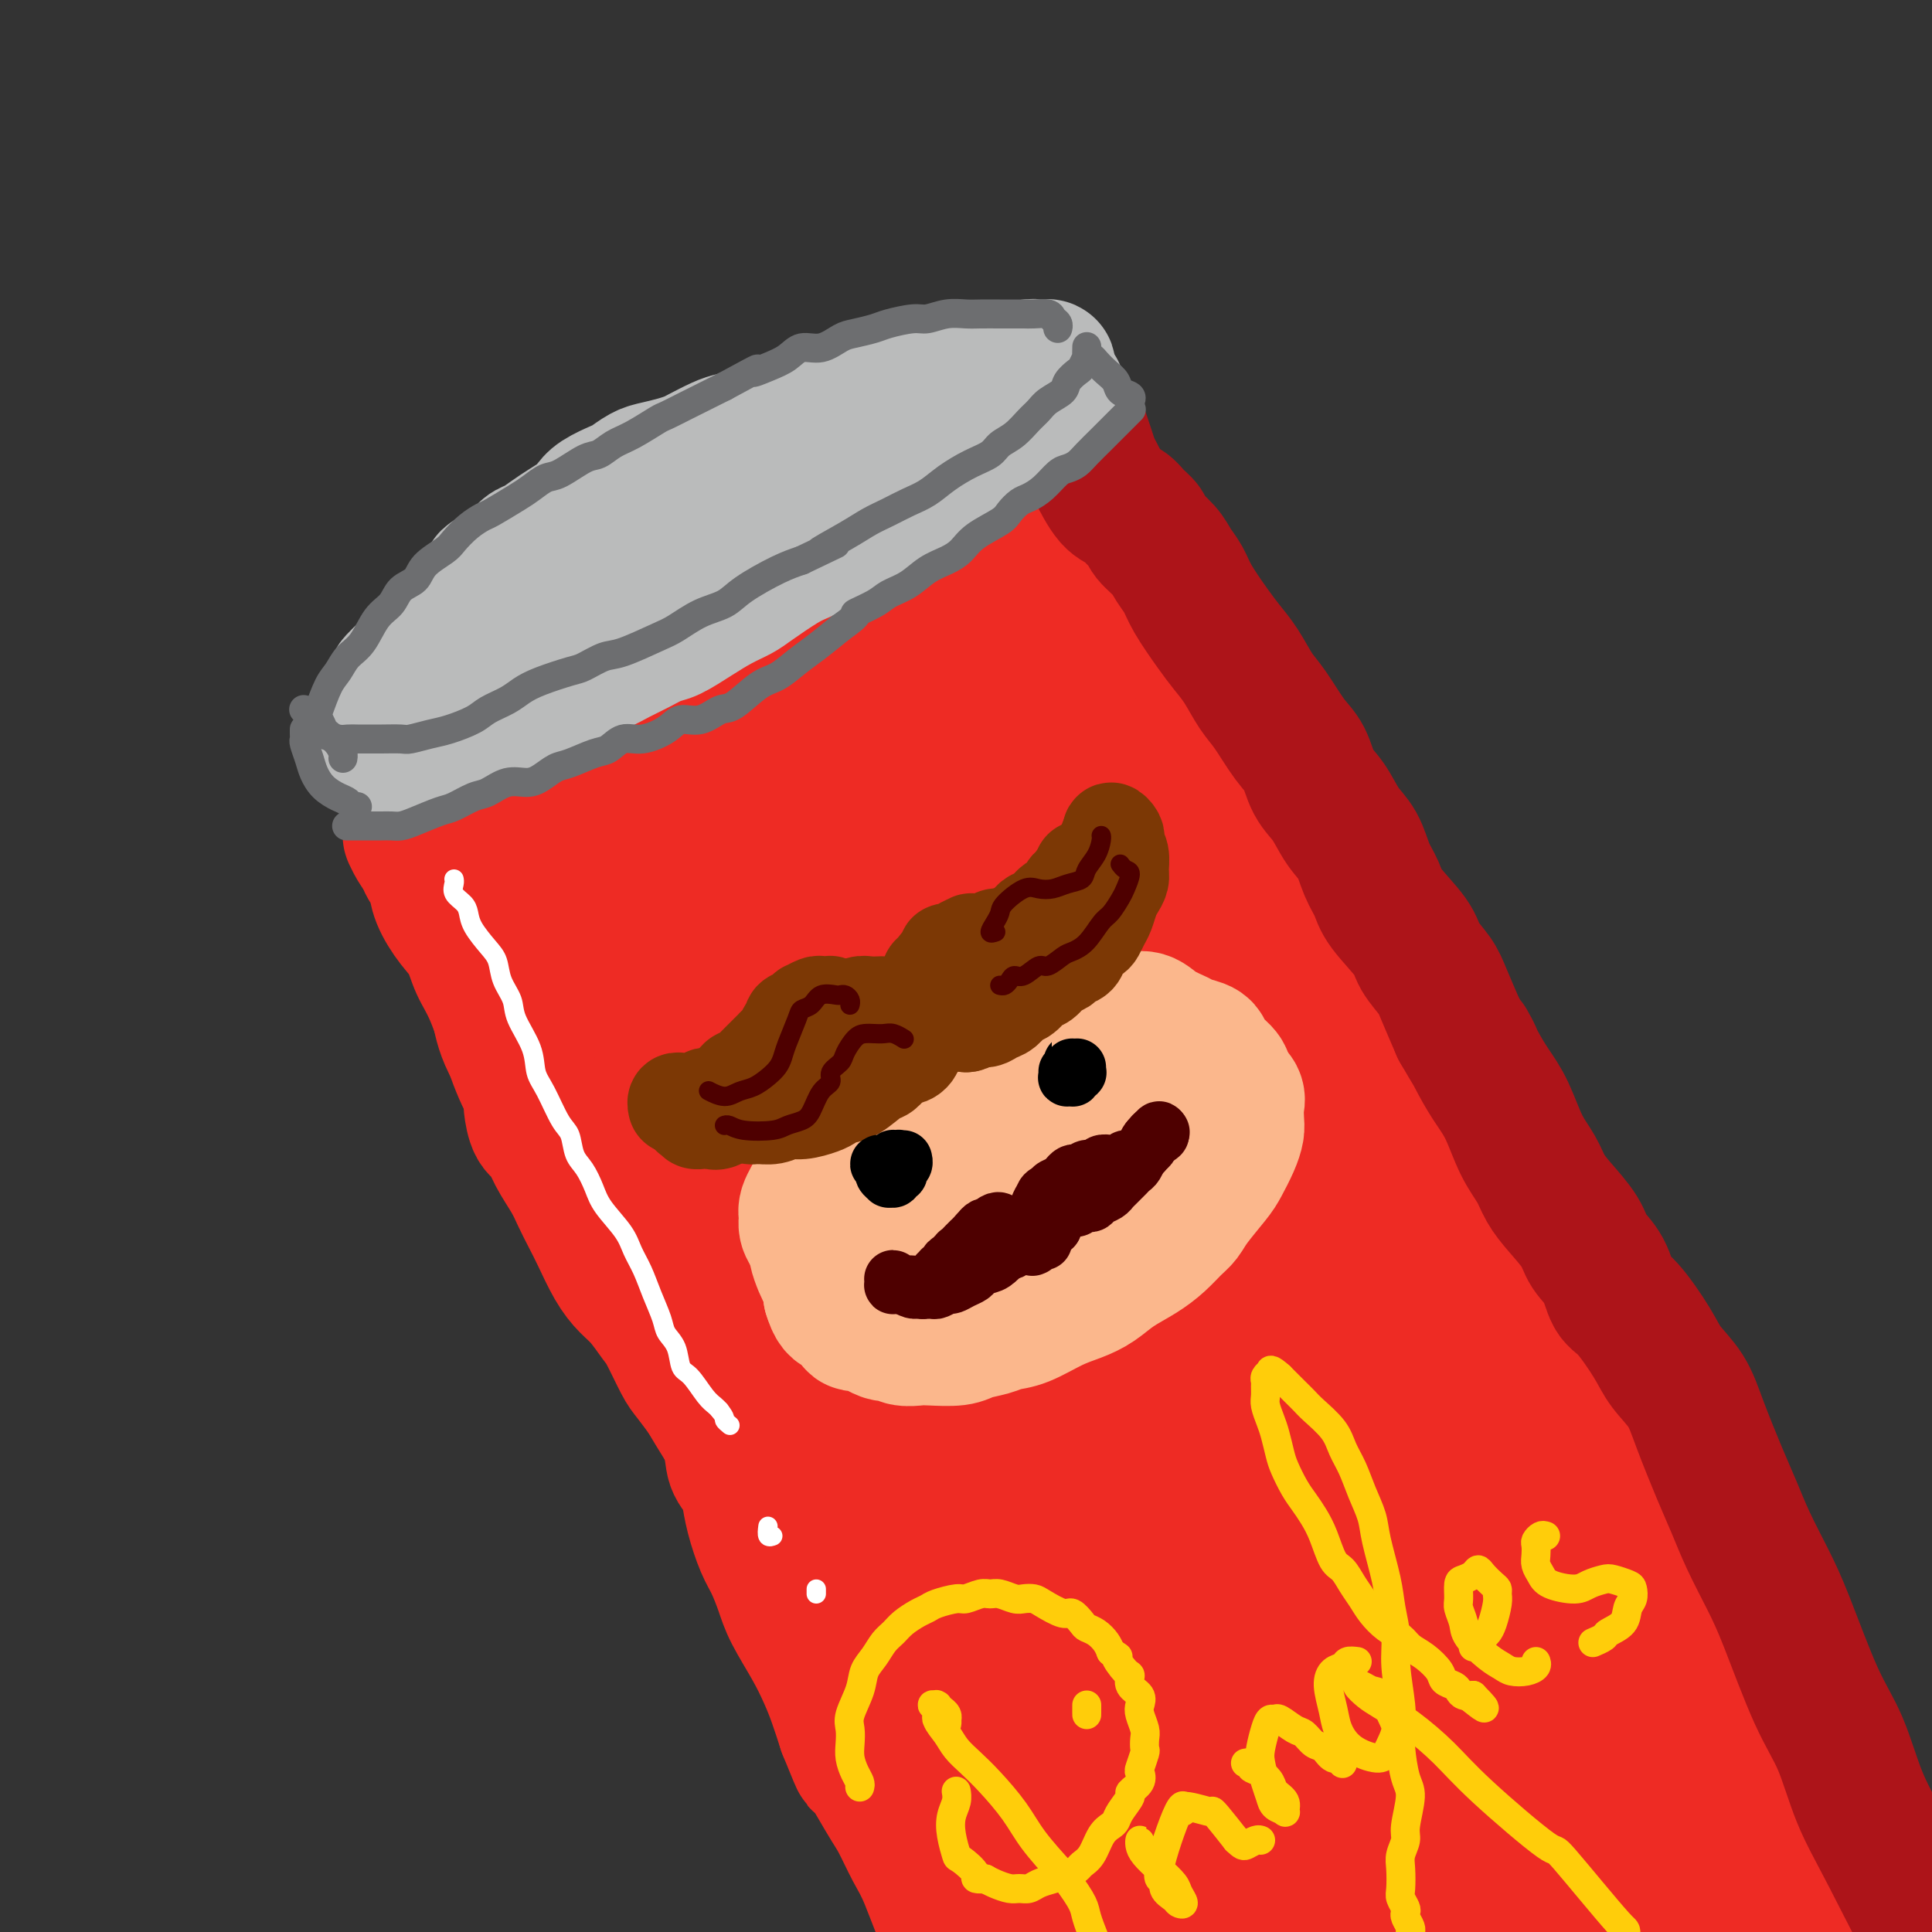 <svg viewBox='0 0 400 400' version='1.1' xmlns='http://www.w3.org/2000/svg' xmlns:xlink='http://www.w3.org/1999/xlink'><rect x="0" y="0" width="400" height="400" fill="#333333" stroke="none"/><g fill='none' stroke='rgb(238,43,36)' stroke-width='28' stroke-linecap='round' stroke-linejoin='round'><path d='M99,147c0.408,-0.323 0.816,-0.645 1,-1c0.184,-0.355 0.145,-0.741 1,-2c0.855,-1.259 2.604,-3.390 4,-5c1.396,-1.610 2.438,-2.698 4,-4c1.562,-1.302 3.644,-2.817 5,-4c1.356,-1.183 1.987,-2.035 4,-4c2.013,-1.965 5.409,-5.042 8,-7c2.591,-1.958 4.377,-2.796 6,-4c1.623,-1.204 3.084,-2.774 5,-4c1.916,-1.226 4.287,-2.106 6,-3c1.713,-0.894 2.768,-1.801 5,-3c2.232,-1.199 5.641,-2.691 8,-4c2.359,-1.309 3.669,-2.435 5,-3c1.331,-0.565 2.685,-0.568 4,-1c1.315,-0.432 2.592,-1.293 4,-2c1.408,-0.707 2.949,-1.261 4,-2c1.051,-0.739 1.613,-1.662 2,-2c0.387,-0.338 0.599,-0.091 1,0c0.401,0.091 0.990,0.028 1,0c0.010,-0.028 -0.561,-0.020 -1,0c-0.439,0.020 -0.747,0.050 -1,0c-0.253,-0.050 -0.451,-0.182 -1,0c-0.549,0.182 -1.448,0.677 -2,1c-0.552,0.323 -0.755,0.474 -2,1c-1.245,0.526 -3.532,1.425 -5,2c-1.468,0.575 -2.118,0.825 -3,1c-0.882,0.175 -1.996,0.276 -3,1c-1.004,0.724 -1.898,2.070 -3,3c-1.102,0.930 -2.412,1.443 -4,2c-1.588,0.557 -3.454,1.159 -5,2c-1.546,0.841 -2.773,1.920 -4,3'/><path d='M143,108c-5.317,2.725 -2.610,1.538 -3,2c-0.390,0.462 -3.878,2.574 -6,4c-2.122,1.426 -2.878,2.165 -4,3c-1.122,0.835 -2.611,1.764 -4,3c-1.389,1.236 -2.679,2.777 -4,4c-1.321,1.223 -2.672,2.128 -4,3c-1.328,0.872 -2.634,1.713 -4,3c-1.366,1.287 -2.792,3.021 -4,4c-1.208,0.979 -2.197,1.204 -3,2c-0.803,0.796 -1.419,2.164 -2,3c-0.581,0.836 -1.126,1.142 -2,2c-0.874,0.858 -2.078,2.269 -3,3c-0.922,0.731 -1.564,0.781 -2,1c-0.436,0.219 -0.666,0.608 -1,1c-0.334,0.392 -0.772,0.787 -1,1c-0.228,0.213 -0.246,0.245 0,0c0.246,-0.245 0.756,-0.765 1,-1c0.244,-0.235 0.223,-0.184 1,-1c0.777,-0.816 2.354,-2.500 4,-4c1.646,-1.500 3.361,-2.816 5,-4c1.639,-1.184 3.201,-2.234 5,-4c1.799,-1.766 3.835,-4.247 6,-6c2.165,-1.753 4.461,-2.778 8,-5c3.539,-2.222 8.323,-5.642 12,-8c3.677,-2.358 6.248,-3.654 9,-5c2.752,-1.346 5.686,-2.742 8,-4c2.314,-1.258 4.008,-2.377 7,-4c2.992,-1.623 7.284,-3.749 10,-5c2.716,-1.251 3.858,-1.625 5,-2'/><path d='M177,94c9.889,-5.300 5.111,-2.051 4,-1c-1.111,1.051 1.444,-0.095 3,-1c1.556,-0.905 2.113,-1.567 3,-2c0.887,-0.433 2.103,-0.635 3,-1c0.897,-0.365 1.475,-0.893 2,-1c0.525,-0.107 0.997,0.208 1,0c0.003,-0.208 -0.463,-0.940 -1,-1c-0.537,-0.060 -1.143,0.550 -2,1c-0.857,0.450 -1.964,0.738 -3,1c-1.036,0.262 -2.002,0.496 -3,1c-0.998,0.504 -2.030,1.277 -4,2c-1.970,0.723 -4.880,1.398 -7,2c-2.120,0.602 -3.451,1.133 -5,2c-1.549,0.867 -3.314,2.069 -5,3c-1.686,0.931 -3.291,1.589 -6,3c-2.709,1.411 -6.523,3.573 -9,5c-2.477,1.427 -3.617,2.118 -5,3c-1.383,0.882 -3.009,1.954 -5,3c-1.991,1.046 -4.346,2.066 -6,3c-1.654,0.934 -2.607,1.784 -4,3c-1.393,1.216 -3.227,2.800 -5,4c-1.773,1.200 -3.484,2.015 -5,3c-1.516,0.985 -2.836,2.138 -4,3c-1.164,0.862 -2.174,1.431 -4,3c-1.826,1.569 -4.470,4.138 -6,6c-1.530,1.862 -1.946,3.015 -3,4c-1.054,0.985 -2.746,1.800 -4,3c-1.254,1.200 -2.068,2.785 -3,4c-0.932,1.215 -1.980,2.062 -3,3c-1.020,0.938 -2.010,1.969 -3,3'/><path d='M88,155c-3.602,3.740 -1.606,1.591 -1,1c0.606,-0.591 -0.178,0.378 0,1c0.178,0.622 1.317,0.898 2,1c0.683,0.102 0.909,0.029 1,0c0.091,-0.029 0.045,-0.015 0,0'/><path d='M89,175c-0.509,1.079 -1.017,2.158 -1,3c0.017,0.842 0.561,1.448 1,2c0.439,0.552 0.774,1.049 1,2c0.226,0.951 0.342,2.356 1,4c0.658,1.644 1.859,3.529 3,5c1.141,1.471 2.221,2.530 3,4c0.779,1.470 1.256,3.353 2,5c0.744,1.647 1.755,3.059 3,6c1.245,2.941 2.726,7.410 4,11c1.274,3.590 2.342,6.301 4,9c1.658,2.699 3.907,5.388 6,9c2.093,3.612 4.032,8.149 6,12c1.968,3.851 3.967,7.018 7,12c3.033,4.982 7.102,11.779 10,17c2.898,5.221 4.625,8.865 7,13c2.375,4.135 5.400,8.762 8,13c2.600,4.238 4.777,8.086 9,14c4.223,5.914 10.493,13.894 15,20c4.507,6.106 7.249,10.340 11,15c3.751,4.660 8.509,9.747 13,15c4.491,5.253 8.714,10.673 13,16c4.286,5.327 8.635,10.560 13,16c4.365,5.440 8.747,11.087 12,16c3.253,4.913 5.376,9.092 8,13c2.624,3.908 5.750,7.545 7,9c1.250,1.455 0.625,0.727 0,0'/><path d='M202,95c-0.085,0.206 -0.170,0.412 0,1c0.170,0.588 0.596,1.557 1,3c0.404,1.443 0.785,3.359 2,6c1.215,2.641 3.264,6.008 5,9c1.736,2.992 3.160,5.608 5,8c1.840,2.392 4.096,4.561 6,7c1.904,2.439 3.454,5.150 6,9c2.546,3.850 6.087,8.840 9,13c2.913,4.160 5.199,7.492 7,11c1.801,3.508 3.117,7.193 5,11c1.883,3.807 4.334,7.734 6,11c1.666,3.266 2.546,5.869 5,11c2.454,5.131 6.480,12.791 9,18c2.520,5.209 3.532,7.969 5,11c1.468,3.031 3.392,6.334 5,9c1.608,2.666 2.899,4.693 5,8c2.101,3.307 5.013,7.892 7,11c1.987,3.108 3.049,4.738 4,7c0.951,2.262 1.790,5.154 3,8c1.210,2.846 2.791,5.645 4,8c1.209,2.355 2.045,4.266 4,8c1.955,3.734 5.027,9.290 7,13c1.973,3.710 2.847,5.575 4,8c1.153,2.425 2.585,5.412 4,8c1.415,2.588 2.814,4.778 5,8c2.186,3.222 5.159,7.478 7,11c1.841,3.522 2.548,6.311 4,9c1.452,2.689 3.647,5.277 5,8c1.353,2.723 1.864,5.579 3,8c1.136,2.421 2.896,4.406 4,6c1.104,1.594 1.552,2.797 2,4'/><path d='M350,366c16.867,31.956 5.533,9.844 1,1c-4.533,-8.844 -2.267,-4.422 0,0'/><path d='M201,92c-0.083,-0.794 -0.166,-1.588 0,-2c0.166,-0.412 0.582,-0.443 1,-1c0.418,-0.557 0.839,-1.642 1,-2c0.161,-0.358 0.061,0.010 0,0c-0.061,-0.010 -0.083,-0.399 0,0c0.083,0.399 0.270,1.584 1,3c0.730,1.416 2.003,3.061 3,5c0.997,1.939 1.719,4.172 2,5c0.281,0.828 0.119,0.250 3,4c2.881,3.750 8.803,11.829 12,16c3.197,4.171 3.670,4.436 4,5c0.330,0.564 0.518,1.428 3,5c2.482,3.572 7.257,9.853 9,12c1.743,2.147 0.455,0.161 3,5c2.545,4.839 8.923,16.502 12,22c3.077,5.498 2.852,4.831 3,5c0.148,0.169 0.670,1.175 3,4c2.330,2.825 6.470,7.469 9,10c2.530,2.531 3.450,2.951 4,3c0.550,0.049 0.728,-0.272 4,4c3.272,4.272 9.636,13.136 16,22'/><path d='M294,217c6.469,9.437 4.640,11.531 4,12c-0.640,0.469 -0.091,-0.685 1,1c1.091,1.685 2.723,6.210 5,11c2.277,4.790 5.197,9.844 6,11c0.803,1.156 -0.511,-1.587 3,5c3.511,6.587 11.848,22.506 15,28c3.152,5.494 1.121,0.565 2,3c0.879,2.435 4.669,12.233 7,17c2.331,4.767 3.205,4.501 4,5c0.795,0.499 1.512,1.763 2,3c0.488,1.237 0.747,2.449 1,3c0.253,0.551 0.501,0.443 1,2c0.499,1.557 1.250,4.778 2,8'/><path d='M347,326c9.515,20.331 6.801,16.660 6,16c-0.801,-0.660 0.310,1.692 1,3c0.690,1.308 0.959,1.572 1,2c0.041,0.428 -0.148,1.020 0,2c0.148,0.980 0.631,2.346 1,3c0.369,0.654 0.624,0.595 1,1c0.376,0.405 0.874,1.274 1,2c0.126,0.726 -0.121,1.308 0,2c0.121,0.692 0.609,1.493 1,2c0.391,0.507 0.685,0.720 1,1c0.315,0.280 0.652,0.626 1,1c0.348,0.374 0.708,0.774 1,1c0.292,0.226 0.517,0.276 1,1c0.483,0.724 1.225,2.122 2,3c0.775,0.878 1.584,1.235 2,2c0.416,0.765 0.441,1.937 1,3c0.559,1.063 1.653,2.017 2,3c0.347,0.983 -0.052,1.994 0,3c0.052,1.006 0.553,2.006 1,3c0.447,0.994 0.838,1.983 1,3c0.162,1.017 0.096,2.063 0,3c-0.096,0.937 -0.222,1.767 0,2c0.222,0.233 0.790,-0.130 1,0c0.210,0.130 0.060,0.751 0,1c-0.060,0.249 -0.030,0.124 0,0'/><path d='M215,205c-3.142,-3.910 -6.285,-7.819 -9,-12c-2.715,-4.181 -5.003,-8.632 -7,-13c-1.997,-4.368 -3.705,-8.653 -7,-15c-3.295,-6.347 -8.179,-14.755 -11,-20c-2.821,-5.245 -3.578,-7.327 -4,-9c-0.422,-1.673 -0.507,-2.936 -1,-4c-0.493,-1.064 -1.393,-1.930 0,2c1.393,3.930 5.080,12.655 11,26c5.920,13.345 14.073,31.309 16,37c1.927,5.691 -2.374,-0.892 5,11c7.374,11.892 26.421,42.257 36,56c9.579,13.743 9.689,10.864 12,11c2.311,0.136 6.822,3.289 9,4c2.178,0.711 2.023,-1.019 1,-3c-1.023,-1.981 -2.913,-4.211 -5,-7c-2.087,-2.789 -4.371,-6.136 -10,-15c-5.629,-8.864 -14.604,-23.246 -21,-35c-6.396,-11.754 -10.212,-20.880 -14,-30c-3.788,-9.120 -7.549,-18.235 -10,-25c-2.451,-6.765 -3.593,-11.179 -5,-14c-1.407,-2.821 -3.078,-4.047 -3,-4c0.078,0.047 1.903,1.368 4,5c2.097,3.632 4.464,9.574 8,16c3.536,6.426 8.242,13.336 13,20c4.758,6.664 9.569,13.083 16,18c6.431,4.917 14.483,8.331 19,9c4.517,0.669 5.498,-1.406 7,-4c1.502,-2.594 3.526,-5.706 4,-10c0.474,-4.294 -0.603,-9.772 -2,-15c-1.397,-5.228 -3.113,-10.208 -7,-19c-3.887,-8.792 -9.943,-21.396 -16,-34'/><path d='M244,132c-5.728,-11.552 -8.549,-13.931 -12,-16c-3.451,-2.069 -7.533,-3.830 -11,-4c-3.467,-0.170 -6.321,1.249 -10,8c-3.679,6.751 -8.184,18.835 -10,28c-1.816,9.165 -0.942,15.411 0,22c0.942,6.589 1.953,13.519 3,18c1.047,4.481 2.131,6.512 3,8c0.869,1.488 1.524,2.432 2,0c0.476,-2.432 0.773,-8.239 1,-14c0.227,-5.761 0.383,-11.475 0,-17c-0.383,-5.525 -1.304,-10.861 -2,-16c-0.696,-5.139 -1.168,-10.081 -3,-15c-1.832,-4.919 -5.026,-9.817 -7,-12c-1.974,-2.183 -2.729,-1.653 -4,-1c-1.271,0.653 -3.057,1.428 -4,4c-0.943,2.572 -1.042,6.942 -1,12c0.042,5.058 0.224,10.803 2,18c1.776,7.197 5.144,15.845 7,20c1.856,4.155 2.198,3.817 3,3c0.802,-0.817 2.064,-2.113 3,-4c0.936,-1.887 1.548,-4.366 1,-11c-0.548,-6.634 -2.254,-17.425 -4,-25c-1.746,-7.575 -3.531,-11.934 -5,-17c-1.469,-5.066 -2.620,-10.838 -4,-14c-1.380,-3.162 -2.987,-3.713 -4,-4c-1.013,-0.287 -1.430,-0.311 -1,5c0.430,5.311 1.709,15.956 4,25c2.291,9.044 5.593,16.486 9,24c3.407,7.514 6.917,15.100 10,21c3.083,5.900 5.738,10.114 9,12c3.262,1.886 7.131,1.443 11,1'/><path d='M230,191c2.625,-0.973 3.688,-3.905 4,-8c0.312,-4.095 -0.126,-9.354 -1,-15c-0.874,-5.646 -2.184,-11.678 -4,-18c-1.816,-6.322 -4.139,-12.935 -7,-20c-2.861,-7.065 -6.260,-14.583 -8,-18c-1.740,-3.417 -1.821,-2.734 -2,0c-0.179,2.734 -0.456,7.519 0,13c0.456,5.481 1.644,11.657 5,24c3.356,12.343 8.879,30.853 13,43c4.121,12.147 6.840,17.932 9,23c2.160,5.068 3.762,9.419 5,12c1.238,2.581 2.112,3.393 3,4c0.888,0.607 1.791,1.010 1,-3c-0.791,-4.010 -3.277,-12.434 -6,-20c-2.723,-7.566 -5.683,-14.273 -9,-22c-3.317,-7.727 -6.992,-16.474 -10,-25c-3.008,-8.526 -5.348,-16.831 -7,-23c-1.652,-6.169 -2.617,-10.204 -3,-11c-0.383,-0.796 -0.183,1.645 1,5c1.183,3.355 3.351,7.624 6,14c2.649,6.376 5.779,14.860 9,23c3.221,8.140 6.532,15.938 10,24c3.468,8.062 7.093,16.389 9,20c1.907,3.611 2.097,2.508 2,1c-0.097,-1.508 -0.480,-3.419 -1,-6c-0.520,-2.581 -1.178,-5.830 -4,-13c-2.822,-7.170 -7.809,-18.261 -11,-26c-3.191,-7.739 -4.587,-12.126 -6,-17c-1.413,-4.874 -2.842,-10.235 -4,-14c-1.158,-3.765 -2.045,-5.933 -3,-8c-0.955,-2.067 -1.977,-4.034 -3,-6'/><path d='M218,124c-5.189,-14.208 -2.662,-7.729 -2,-6c0.662,1.729 -0.540,-1.293 -1,-3c-0.460,-1.707 -0.179,-2.098 0,-3c0.179,-0.902 0.254,-2.315 0,-4c-0.254,-1.685 -0.839,-3.644 -1,-5c-0.161,-1.356 0.101,-2.110 0,-3c-0.101,-0.890 -0.567,-1.917 -1,-3c-0.433,-1.083 -0.834,-2.224 -1,-3c-0.166,-0.776 -0.098,-1.189 0,-2c0.098,-0.811 0.226,-2.021 0,-3c-0.226,-0.979 -0.806,-1.727 -1,-2c-0.194,-0.273 -0.000,-0.071 0,0c0.000,0.071 -0.193,0.012 0,0c0.193,-0.012 0.772,0.022 1,0c0.228,-0.022 0.106,-0.100 0,0c-0.106,0.100 -0.197,0.380 0,1c0.197,0.620 0.681,1.581 1,2c0.319,0.419 0.473,0.297 1,1c0.527,0.703 1.428,2.230 2,3c0.572,0.770 0.814,0.782 1,1c0.186,0.218 0.317,0.641 1,2c0.683,1.359 1.919,3.655 3,5c1.081,1.345 2.009,1.741 3,3c0.991,1.259 2.047,3.381 3,5c0.953,1.619 1.805,2.734 3,4c1.195,1.266 2.734,2.682 4,4c1.266,1.318 2.259,2.538 4,5c1.741,2.462 4.230,6.165 6,9c1.770,2.835 2.823,4.802 4,7c1.177,2.198 2.479,4.628 4,7c1.521,2.372 3.260,4.686 5,7'/><path d='M257,153c8.084,11.896 5.795,9.635 6,11c0.205,1.365 2.903,6.357 5,10c2.097,3.643 3.594,5.937 5,9c1.406,3.063 2.720,6.893 4,10c1.280,3.107 2.526,5.489 5,10c2.474,4.511 6.176,11.150 9,16c2.824,4.850 4.768,7.912 7,12c2.232,4.088 4.751,9.202 7,13c2.249,3.798 4.228,6.281 8,12c3.772,5.719 9.338,14.674 13,21c3.662,6.326 5.421,10.025 8,15c2.579,4.975 5.979,11.228 9,18c3.021,6.772 5.662,14.063 8,21c2.338,6.937 4.371,13.521 9,25c4.629,11.479 11.853,27.852 17,39c5.147,11.148 8.218,17.070 12,24c3.782,6.930 8.276,14.867 13,23c4.724,8.133 9.676,16.460 12,21c2.324,4.540 2.018,5.291 4,9c1.982,3.709 6.253,10.376 9,15c2.747,4.624 3.970,7.207 6,10c2.030,2.793 4.866,5.798 6,7c1.134,1.202 0.567,0.601 0,0'/><path d='M239,206c-0.307,-0.063 -0.614,-0.126 -1,0c-0.386,0.126 -0.849,0.441 -1,1c-0.151,0.559 0.012,1.363 0,2c-0.012,0.637 -0.197,1.107 2,6c2.197,4.893 6.777,14.210 11,22c4.223,7.790 8.090,14.052 15,26c6.910,11.948 16.864,29.582 20,35c3.136,5.418 -0.546,-1.379 6,9c6.546,10.379 23.320,37.934 34,54c10.680,16.066 15.266,20.644 19,25c3.734,4.356 6.617,8.490 9,12c2.383,3.510 4.267,6.396 6,9c1.733,2.604 3.315,4.926 4,6c0.685,1.074 0.474,0.901 -1,-1c-1.474,-1.901 -4.212,-5.528 -8,-11c-3.788,-5.472 -8.628,-12.788 -15,-22c-6.372,-9.212 -14.277,-20.321 -21,-31c-6.723,-10.679 -12.263,-20.930 -21,-36c-8.737,-15.070 -20.671,-34.960 -28,-47c-7.329,-12.040 -10.052,-16.231 -13,-21c-2.948,-4.769 -6.120,-10.116 -9,-14c-2.880,-3.884 -5.467,-6.306 -8,-8c-2.533,-1.694 -5.010,-2.661 -6,-2c-0.990,0.661 -0.491,2.949 1,7c1.491,4.051 3.974,9.865 8,18c4.026,8.135 9.595,18.590 16,29c6.405,10.410 13.644,20.776 22,33c8.356,12.224 17.827,26.308 23,34c5.173,7.692 6.046,8.994 7,11c0.954,2.006 1.987,4.716 2,6c0.013,1.284 -0.993,1.142 -2,1'/><path d='M310,359c-2.938,-1.219 -10.282,-7.767 -17,-15c-6.718,-7.233 -12.808,-15.151 -20,-25c-7.192,-9.849 -15.485,-21.631 -24,-35c-8.515,-13.369 -17.251,-28.327 -24,-42c-6.749,-13.673 -11.513,-26.060 -17,-38c-5.487,-11.940 -11.699,-23.431 -16,-30c-4.301,-6.569 -6.690,-8.215 -9,-10c-2.310,-1.785 -4.540,-3.709 -6,-5c-1.460,-1.291 -2.150,-1.949 -2,-1c0.150,0.949 1.139,3.504 3,7c1.861,3.496 4.595,7.932 8,13c3.405,5.068 7.483,10.768 11,14c3.517,3.232 6.475,3.997 9,5c2.525,1.003 4.616,2.242 6,-1c1.384,-3.242 2.059,-10.967 2,-17c-0.059,-6.033 -0.854,-10.373 -2,-16c-1.146,-5.627 -2.642,-12.539 -4,-18c-1.358,-5.461 -2.576,-9.469 -5,-14c-2.424,-4.531 -6.054,-9.583 -9,-12c-2.946,-2.417 -5.208,-2.199 -8,-1c-2.792,1.199 -6.115,3.378 -10,7c-3.885,3.622 -8.332,8.688 -12,14c-3.668,5.312 -6.557,10.870 -10,16c-3.443,5.130 -7.440,9.832 -9,12c-1.560,2.168 -0.683,1.802 0,1c0.683,-0.802 1.171,-2.039 2,-4c0.829,-1.961 1.998,-4.644 5,-11c3.002,-6.356 7.835,-16.384 11,-23c3.165,-6.616 4.660,-9.820 6,-13c1.340,-3.180 2.526,-6.337 3,-8c0.474,-1.663 0.237,-1.831 0,-2'/><path d='M172,107c3.692,-9.462 -0.576,-3.117 -5,3c-4.424,6.117 -9.002,12.006 -13,17c-3.998,4.994 -7.415,9.093 -11,13c-3.585,3.907 -7.338,7.621 -10,11c-2.662,3.379 -4.232,6.423 -6,9c-1.768,2.577 -3.734,4.688 -4,5c-0.266,0.312 1.167,-1.174 2,-3c0.833,-1.826 1.067,-3.992 2,-7c0.933,-3.008 2.565,-6.859 4,-10c1.435,-3.141 2.672,-5.571 3,-8c0.328,-2.429 -0.252,-4.857 -1,-6c-0.748,-1.143 -1.664,-1.003 -3,0c-1.336,1.003 -3.093,2.868 -5,5c-1.907,2.132 -3.966,4.531 -7,11c-3.034,6.469 -7.043,17.009 -9,25c-1.957,7.991 -1.860,13.433 -1,20c0.860,6.567 2.485,14.260 5,21c2.515,6.740 5.920,12.529 9,18c3.080,5.471 5.834,10.625 12,17c6.166,6.375 15.745,13.970 22,19c6.255,5.030 9.186,7.496 12,10c2.814,2.504 5.511,5.047 8,7c2.489,1.953 4.769,3.316 6,4c1.231,0.684 1.413,0.688 0,-1c-1.413,-1.688 -4.420,-5.066 -8,-10c-3.580,-4.934 -7.732,-11.422 -13,-19c-5.268,-7.578 -11.652,-16.246 -17,-25c-5.348,-8.754 -9.660,-17.594 -14,-27c-4.340,-9.406 -8.707,-19.379 -11,-24c-2.293,-4.621 -2.512,-3.892 -2,-3c0.512,0.892 1.756,1.946 3,3'/><path d='M120,182c1.116,1.152 2.408,2.533 8,11c5.592,8.467 15.486,24.021 24,37c8.514,12.979 15.649,23.382 23,34c7.351,10.618 14.917,21.452 21,30c6.083,8.548 10.683,14.811 14,19c3.317,4.189 5.351,6.306 6,7c0.649,0.694 -0.088,-0.034 -2,-3c-1.912,-2.966 -4.998,-8.170 -9,-15c-4.002,-6.830 -8.921,-15.287 -15,-27c-6.079,-11.713 -13.319,-26.683 -17,-34c-3.681,-7.317 -3.804,-6.981 -8,-18c-4.196,-11.019 -12.464,-33.392 -16,-43c-3.536,-9.608 -2.340,-6.452 -2,-5c0.340,1.452 -0.175,1.201 0,2c0.175,0.799 1.041,2.648 6,14c4.959,11.352 14.010,32.207 22,48c7.990,15.793 14.920,26.523 21,36c6.080,9.477 11.309,17.700 15,23c3.691,5.300 5.845,7.676 7,8c1.155,0.324 1.312,-1.406 0,-5c-1.312,-3.594 -4.093,-9.053 -8,-16c-3.907,-6.947 -8.940,-15.384 -14,-25c-5.060,-9.616 -10.146,-20.413 -15,-31c-4.854,-10.587 -9.474,-20.966 -13,-29c-3.526,-8.034 -5.957,-13.724 -7,-16c-1.043,-2.276 -0.698,-1.137 1,2c1.698,3.137 4.748,8.271 8,14c3.252,5.729 6.707,12.051 13,24c6.293,11.949 15.425,29.525 21,40c5.575,10.475 7.593,13.850 9,16c1.407,2.150 2.204,3.075 3,4'/><path d='M216,284c8.436,14.676 2.026,1.367 -1,-5c-3.026,-6.367 -2.667,-5.793 -7,-15c-4.333,-9.207 -13.357,-28.194 -20,-42c-6.643,-13.806 -10.906,-22.430 -14,-31c-3.094,-8.570 -5.018,-17.087 -6,-22c-0.982,-4.913 -1.020,-6.224 -1,-7c0.020,-0.776 0.098,-1.017 3,5c2.902,6.017 8.628,18.292 14,29c5.372,10.708 10.391,19.848 17,31c6.609,11.152 14.808,24.317 22,36c7.192,11.683 13.377,21.884 19,31c5.623,9.116 10.683,17.148 15,24c4.317,6.852 7.892,12.523 9,14c1.108,1.477 -0.250,-1.241 -2,-4c-1.750,-2.759 -3.892,-5.561 -10,-15c-6.108,-9.439 -16.182,-25.517 -24,-37c-7.818,-11.483 -13.382,-18.372 -18,-25c-4.618,-6.628 -8.291,-12.994 -11,-16c-2.709,-3.006 -4.453,-2.651 -6,-2c-1.547,0.651 -2.897,1.597 -2,11c0.897,9.403 4.042,27.262 8,42c3.958,14.738 8.729,26.353 15,39c6.271,12.647 14.041,26.324 20,37c5.959,10.676 10.105,18.352 13,24c2.895,5.648 4.537,9.270 4,9c-0.537,-0.270 -3.253,-4.431 -7,-10c-3.747,-5.569 -8.523,-12.548 -14,-21c-5.477,-8.452 -11.654,-18.379 -18,-28c-6.346,-9.621 -12.863,-18.936 -20,-31c-7.137,-12.064 -14.896,-26.875 -19,-34c-4.104,-7.125 -4.552,-6.562 -5,-6'/><path d='M170,265c-13.785,-20.984 -6.746,-8.443 -2,3c4.746,11.443 7.199,21.788 8,26c0.801,4.212 -0.052,2.292 8,15c8.052,12.708 25.007,40.043 37,58c11.993,17.957 19.025,26.537 26,35c6.975,8.463 13.895,16.808 18,22c4.105,5.192 5.395,7.229 5,6c-0.395,-1.229 -2.477,-5.724 -6,-11c-3.523,-5.276 -8.488,-11.333 -14,-19c-5.512,-7.667 -11.571,-16.945 -18,-26c-6.429,-9.055 -13.229,-17.886 -21,-30c-7.771,-12.114 -16.514,-27.512 -21,-35c-4.486,-7.488 -4.715,-7.068 -5,-7c-0.285,0.068 -0.628,-0.217 0,1c0.628,1.217 2.225,3.936 5,9c2.775,5.064 6.729,12.474 11,20c4.271,7.526 8.861,15.170 18,28c9.139,12.830 22.829,30.847 31,41c8.171,10.153 10.825,12.442 13,15c2.175,2.558 3.871,5.385 4,2c0.129,-3.385 -1.309,-12.983 -4,-22c-2.691,-9.017 -6.634,-17.455 -11,-27c-4.366,-9.545 -9.156,-20.199 -13,-30c-3.844,-9.801 -6.744,-18.750 -9,-25c-2.256,-6.250 -3.868,-9.802 -5,-13c-1.132,-3.198 -1.782,-6.043 0,-4c1.782,2.043 5.997,8.973 11,17c5.003,8.027 10.795,17.152 18,28c7.205,10.848 15.825,23.421 24,35c8.175,11.579 15.907,22.166 22,31c6.093,8.834 10.546,15.917 15,23'/><path d='M315,431c14.122,20.531 4.428,4.858 -1,-4c-5.428,-8.858 -6.588,-10.902 -10,-17c-3.412,-6.098 -9.074,-16.249 -14,-25c-4.926,-8.751 -9.115,-16.104 -15,-28c-5.885,-11.896 -13.465,-28.337 -17,-37c-3.535,-8.663 -3.024,-9.547 -3,-11c0.024,-1.453 -0.440,-3.476 1,-1c1.440,2.476 4.785,9.449 9,17c4.215,7.551 9.302,15.680 15,25c5.698,9.320 12.008,19.830 18,30c5.992,10.170 11.668,19.998 16,28c4.332,8.002 7.322,14.176 9,18c1.678,3.824 2.045,5.299 0,2c-2.045,-3.299 -6.502,-11.370 -11,-20c-4.498,-8.630 -9.037,-17.817 -14,-27c-4.963,-9.183 -10.351,-18.360 -15,-28c-4.649,-9.640 -8.561,-19.742 -10,-25c-1.439,-5.258 -0.406,-5.670 2,-4c2.406,1.670 6.186,5.422 11,12c4.814,6.578 10.661,15.980 16,24c5.339,8.020 10.170,14.657 17,26c6.830,11.343 15.658,27.391 20,36c4.342,8.609 4.197,9.778 4,10c-0.197,0.222 -0.448,-0.505 -2,-3c-1.552,-2.495 -4.406,-6.760 -9,-14c-4.594,-7.240 -10.927,-17.457 -16,-27c-5.073,-9.543 -8.884,-18.414 -11,-24c-2.116,-5.586 -2.536,-7.889 -2,-9c0.536,-1.111 2.029,-1.030 5,1c2.971,2.030 7.420,6.009 12,11c4.580,4.991 9.290,10.996 14,17'/><path d='M334,384c5.582,7.658 12.538,18.305 16,24c3.462,5.695 3.431,6.440 3,6c-0.431,-0.440 -1.263,-2.065 -3,-5c-1.737,-2.935 -4.380,-7.179 -9,-15c-4.620,-7.821 -11.216,-19.217 -15,-26c-3.784,-6.783 -4.756,-8.952 -5,-10c-0.244,-1.048 0.240,-0.975 2,1c1.760,1.975 4.797,5.854 8,11c3.203,5.146 6.571,11.561 10,18c3.429,6.439 6.919,12.901 9,19c2.081,6.099 2.753,11.834 3,15c0.247,3.166 0.071,3.762 0,4c-0.071,0.238 -0.035,0.119 0,0'/></g>
<g fill='none' stroke='rgb(173,20,25)' stroke-width='28' stroke-linecap='round' stroke-linejoin='round'><path d='M224,90c0.321,0.952 0.642,1.903 1,3c0.358,1.097 0.753,2.338 1,3c0.247,0.662 0.347,0.744 1,2c0.653,1.256 1.861,3.687 3,5c1.139,1.313 2.210,1.510 3,2c0.790,0.490 1.300,1.275 2,2c0.700,0.725 1.592,1.390 2,2c0.408,0.610 0.334,1.164 1,2c0.666,0.836 2.072,1.952 3,3c0.928,1.048 1.378,2.026 2,3c0.622,0.974 1.415,1.942 2,3c0.585,1.058 0.961,2.205 2,4c1.039,1.795 2.742,4.238 4,6c1.258,1.762 2.073,2.842 3,4c0.927,1.158 1.967,2.394 3,4c1.033,1.606 2.057,3.581 3,5c0.943,1.419 1.803,2.282 3,4c1.197,1.718 2.732,4.290 4,6c1.268,1.710 2.269,2.556 3,4c0.731,1.444 1.193,3.484 2,5c0.807,1.516 1.960,2.506 3,4c1.040,1.494 1.966,3.492 3,5c1.034,1.508 2.175,2.525 3,4c0.825,1.475 1.332,3.408 2,5c0.668,1.592 1.495,2.842 2,4c0.505,1.158 0.687,2.225 2,4c1.313,1.775 3.758,4.257 5,6c1.242,1.743 1.281,2.745 2,4c0.719,1.255 2.117,2.761 3,4c0.883,1.239 1.252,2.211 2,4c0.748,1.789 1.874,4.394 3,7'/><path d='M302,213c5.320,9.166 2.622,4.082 2,3c-0.622,-1.082 0.834,1.837 2,4c1.166,2.163 2.041,3.569 3,5c0.959,1.431 2.002,2.888 3,5c0.998,2.112 1.952,4.879 3,7c1.048,2.121 2.191,3.596 3,5c0.809,1.404 1.284,2.737 2,4c0.716,1.263 1.672,2.457 3,4c1.328,1.543 3.028,3.434 4,5c0.972,1.566 1.216,2.806 2,4c0.784,1.194 2.109,2.342 3,4c0.891,1.658 1.348,3.828 2,5c0.652,1.172 1.499,1.347 3,3c1.501,1.653 3.655,4.783 5,7c1.345,2.217 1.883,3.522 3,5c1.117,1.478 2.815,3.130 4,5c1.185,1.870 1.857,3.958 3,7c1.143,3.042 2.758,7.039 4,10c1.242,2.961 2.113,4.887 3,7c0.887,2.113 1.791,4.412 3,7c1.209,2.588 2.724,5.466 4,8c1.276,2.534 2.314,4.725 4,9c1.686,4.275 4.019,10.635 6,15c1.981,4.365 3.608,6.736 5,10c1.392,3.264 2.549,7.420 4,11c1.451,3.580 3.197,6.583 6,12c2.803,5.417 6.663,13.247 10,19c3.337,5.753 6.152,9.429 9,14c2.848,4.571 5.728,10.038 9,15c3.272,4.962 6.935,9.418 10,13c3.065,3.582 5.533,6.291 8,9'/><path d='M437,454c6.869,9.024 6.042,6.083 6,5c-0.042,-1.083 0.702,-0.310 1,0c0.298,0.310 0.149,0.155 0,0'/></g>
<g fill='none' stroke='rgb(238,43,36)' stroke-width='28' stroke-linecap='round' stroke-linejoin='round'><path d='M85,172c0.017,0.464 0.034,0.928 0,1c-0.034,0.072 -0.119,-0.249 0,0c0.119,0.249 0.443,1.066 1,2c0.557,0.934 1.346,1.983 2,3c0.654,1.017 1.172,2.000 2,3c0.828,1.000 1.966,2.015 3,4c1.034,1.985 1.965,4.939 3,7c1.035,2.061 2.175,3.228 3,5c0.825,1.772 1.337,4.149 2,6c0.663,1.851 1.478,3.176 2,5c0.522,1.824 0.752,4.146 2,7c1.248,2.854 3.516,6.239 5,9c1.484,2.761 2.186,4.898 3,7c0.814,2.102 1.740,4.169 3,6c1.260,1.831 2.855,3.428 4,5c1.145,1.572 1.842,3.121 3,5c1.158,1.879 2.778,4.089 4,6c1.222,1.911 2.046,3.524 3,5c0.954,1.476 2.037,2.814 3,4c0.963,1.186 1.804,2.220 3,4c1.196,1.780 2.747,4.307 4,6c1.253,1.693 2.209,2.553 3,4c0.791,1.447 1.416,3.482 2,5c0.584,1.518 1.126,2.521 2,4c0.874,1.479 2.078,3.436 3,5c0.922,1.564 1.560,2.736 2,4c0.440,1.264 0.681,2.620 1,4c0.319,1.380 0.714,2.782 1,4c0.286,1.218 0.462,2.251 1,4c0.538,1.749 1.440,4.214 2,6c0.560,1.786 0.780,2.893 1,4'/><path d='M158,316c2.673,6.906 1.857,4.170 2,4c0.143,-0.170 1.245,2.225 2,4c0.755,1.775 1.161,2.929 2,5c0.839,2.071 2.110,5.059 3,7c0.890,1.941 1.400,2.836 2,4c0.600,1.164 1.290,2.597 2,4c0.710,1.403 1.440,2.777 2,4c0.560,1.223 0.951,2.295 2,4c1.049,1.705 2.755,4.044 4,6c1.245,1.956 2.030,3.530 3,5c0.970,1.470 2.124,2.838 4,5c1.876,2.162 4.472,5.120 6,7c1.528,1.880 1.987,2.684 3,4c1.013,1.316 2.581,3.144 4,5c1.419,1.856 2.688,3.741 4,6c1.312,2.259 2.666,4.893 4,7c1.334,2.107 2.648,3.688 5,7c2.352,3.312 5.743,8.354 8,12c2.257,3.646 3.381,5.896 5,9c1.619,3.104 3.733,7.063 5,10c1.267,2.937 1.688,4.854 3,8c1.312,3.146 3.515,7.522 5,10c1.485,2.478 2.252,3.059 3,4c0.748,0.941 1.479,2.242 2,3c0.521,0.758 0.833,0.974 1,1c0.167,0.026 0.189,-0.137 0,-1c-0.189,-0.863 -0.589,-2.425 -1,-3c-0.411,-0.575 -0.832,-0.164 -1,0c-0.168,0.164 -0.084,0.082 0,0'/><path d='M110,226c0.017,0.308 0.034,0.615 0,1c-0.034,0.385 -0.119,0.847 0,2c0.119,1.153 0.440,2.996 1,4c0.560,1.004 1.357,1.167 2,2c0.643,0.833 1.130,2.334 2,4c0.870,1.666 2.123,3.495 3,5c0.877,1.505 1.379,2.686 2,4c0.621,1.314 1.362,2.762 2,4c0.638,1.238 1.172,2.264 2,4c0.828,1.736 1.950,4.180 3,6c1.050,1.820 2.029,3.016 3,4c0.971,0.984 1.936,1.756 3,3c1.064,1.244 2.229,2.960 3,4c0.771,1.040 1.150,1.406 2,3c0.850,1.594 2.172,4.417 3,6c0.828,1.583 1.162,1.925 2,3c0.838,1.075 2.179,2.882 3,4c0.821,1.118 1.123,1.547 2,3c0.877,1.453 2.328,3.930 3,6c0.672,2.070 0.564,3.733 1,5c0.436,1.267 1.415,2.136 2,3c0.585,0.864 0.776,1.721 1,3c0.224,1.279 0.481,2.979 1,5c0.519,2.021 1.300,4.363 2,6c0.700,1.637 1.318,2.569 2,4c0.682,1.431 1.429,3.360 2,5c0.571,1.640 0.968,2.989 2,5c1.032,2.011 2.699,4.683 4,7c1.301,2.317 2.235,4.278 3,6c0.765,1.722 1.361,3.206 2,5c0.639,1.794 1.319,3.897 2,6'/><path d='M175,358c4.127,10.215 2.444,5.751 3,6c0.556,0.249 3.350,5.210 5,8c1.650,2.790 2.156,3.407 3,5c0.844,1.593 2.025,4.161 3,6c0.975,1.839 1.743,2.949 3,6c1.257,3.051 3.004,8.044 5,12c1.996,3.956 4.242,6.877 6,10c1.758,3.123 3.029,6.450 5,10c1.971,3.550 4.641,7.324 7,11c2.359,3.676 4.405,7.253 6,10c1.595,2.747 2.737,4.663 5,8c2.263,3.337 5.647,8.096 7,10c1.353,1.904 0.677,0.952 0,0'/></g>
<g fill='none' stroke='rgb(186,187,187)' stroke-width='28' stroke-linecap='round' stroke-linejoin='round'><path d='M77,150c0.378,-0.026 0.757,-0.051 1,0c0.243,0.051 0.352,0.179 1,0c0.648,-0.179 1.836,-0.666 3,-1c1.164,-0.334 2.304,-0.517 3,-1c0.696,-0.483 0.948,-1.266 2,-2c1.052,-0.734 2.903,-1.419 4,-2c1.097,-0.581 1.439,-1.058 3,-2c1.561,-0.942 4.340,-2.350 6,-3c1.660,-0.650 2.202,-0.541 3,-1c0.798,-0.459 1.854,-1.485 3,-2c1.146,-0.515 2.384,-0.520 4,-1c1.616,-0.480 3.611,-1.436 5,-2c1.389,-0.564 2.172,-0.735 3,-1c0.828,-0.265 1.699,-0.622 3,-1c1.301,-0.378 3.030,-0.777 4,-1c0.970,-0.223 1.180,-0.271 3,-1c1.820,-0.729 5.250,-2.138 7,-3c1.750,-0.862 1.822,-1.175 3,-2c1.178,-0.825 3.463,-2.160 5,-3c1.537,-0.840 2.325,-1.184 4,-2c1.675,-0.816 4.236,-2.104 6,-3c1.764,-0.896 2.730,-1.398 4,-2c1.270,-0.602 2.843,-1.302 4,-2c1.157,-0.698 1.898,-1.394 3,-2c1.102,-0.606 2.565,-1.121 4,-2c1.435,-0.879 2.842,-2.123 4,-3c1.158,-0.877 2.067,-1.387 3,-2c0.933,-0.613 1.889,-1.329 3,-2c1.111,-0.671 2.376,-1.296 4,-2c1.624,-0.704 3.607,-1.487 5,-2c1.393,-0.513 2.197,-0.757 3,-1'/><path d='M190,96c8.752,-4.999 3.132,-2.495 2,-2c-1.132,0.495 2.225,-1.018 4,-2c1.775,-0.982 1.970,-1.431 3,-2c1.030,-0.569 2.896,-1.257 4,-2c1.104,-0.743 1.447,-1.542 2,-2c0.553,-0.458 1.318,-0.574 2,-1c0.682,-0.426 1.282,-1.161 2,-2c0.718,-0.839 1.554,-1.783 2,-2c0.446,-0.217 0.503,0.292 1,0c0.497,-0.292 1.436,-1.385 2,-2c0.564,-0.615 0.754,-0.753 1,-1c0.246,-0.247 0.547,-0.602 1,-1c0.453,-0.398 1.058,-0.840 1,-1c-0.058,-0.160 -0.778,-0.039 -1,0c-0.222,0.039 0.055,-0.004 0,0c-0.055,0.004 -0.441,0.057 -1,0c-0.559,-0.057 -1.291,-0.223 -2,0c-0.709,0.223 -1.394,0.834 -2,1c-0.606,0.166 -1.134,-0.114 -2,0c-0.866,0.114 -2.069,0.623 -3,1c-0.931,0.377 -1.591,0.622 -3,1c-1.409,0.378 -3.568,0.889 -5,1c-1.432,0.111 -2.139,-0.177 -3,0c-0.861,0.177 -1.876,0.821 -3,1c-1.124,0.179 -2.355,-0.107 -4,0c-1.645,0.107 -3.702,0.606 -5,1c-1.298,0.394 -1.837,0.683 -3,1c-1.163,0.317 -2.951,0.662 -4,1c-1.049,0.338 -1.359,0.668 -2,1c-0.641,0.332 -1.612,0.666 -3,1c-1.388,0.334 -3.194,0.667 -5,1'/><path d='M166,87c-8.205,1.725 -3.719,1.039 -3,1c0.719,-0.039 -2.329,0.571 -4,1c-1.671,0.429 -1.966,0.678 -3,1c-1.034,0.322 -2.807,0.716 -4,1c-1.193,0.284 -1.807,0.458 -3,1c-1.193,0.542 -2.965,1.454 -4,2c-1.035,0.546 -1.331,0.728 -2,1c-0.669,0.272 -1.710,0.635 -3,1c-1.290,0.365 -2.828,0.731 -4,1c-1.172,0.269 -1.977,0.442 -3,1c-1.023,0.558 -2.265,1.500 -3,2c-0.735,0.500 -0.962,0.557 -2,1c-1.038,0.443 -2.886,1.273 -4,2c-1.114,0.727 -1.496,1.351 -2,2c-0.504,0.649 -1.132,1.325 -2,2c-0.868,0.675 -1.976,1.351 -3,2c-1.024,0.649 -1.965,1.272 -3,2c-1.035,0.728 -2.164,1.561 -3,2c-0.836,0.439 -1.380,0.483 -2,1c-0.620,0.517 -1.317,1.508 -2,2c-0.683,0.492 -1.352,0.484 -2,1c-0.648,0.516 -1.276,1.555 -2,2c-0.724,0.445 -1.545,0.297 -2,1c-0.455,0.703 -0.545,2.257 -1,3c-0.455,0.743 -1.277,0.674 -2,1c-0.723,0.326 -1.348,1.045 -2,2c-0.652,0.955 -1.332,2.145 -2,3c-0.668,0.855 -1.323,1.373 -2,2c-0.677,0.627 -1.374,1.361 -2,2c-0.626,0.639 -1.179,1.183 -2,2c-0.821,0.817 -1.911,1.909 -3,3'/><path d='M85,138c-6.212,5.815 -2.243,2.854 -1,2c1.243,-0.854 -0.240,0.401 -1,1c-0.760,0.599 -0.796,0.543 -1,1c-0.204,0.457 -0.575,1.428 -1,2c-0.425,0.572 -0.902,0.745 -1,1c-0.098,0.255 0.184,0.593 0,1c-0.184,0.407 -0.834,0.882 -1,1c-0.166,0.118 0.153,-0.122 0,0c-0.153,0.122 -0.777,0.605 -1,1c-0.223,0.395 -0.046,0.702 0,1c0.046,0.298 -0.040,0.586 0,1c0.040,0.414 0.207,0.952 0,1c-0.207,0.048 -0.787,-0.394 -1,0c-0.213,0.394 -0.058,1.625 0,2c0.058,0.375 0.018,-0.106 0,0c-0.018,0.106 -0.016,0.799 0,1c0.016,0.201 0.046,-0.090 0,0c-0.046,0.090 -0.168,0.560 0,1c0.168,0.440 0.625,0.850 1,1c0.375,0.150 0.667,0.041 1,0c0.333,-0.041 0.707,-0.014 1,0c0.293,0.014 0.504,0.016 1,0c0.496,-0.016 1.277,-0.050 2,0c0.723,0.050 1.390,0.182 2,0c0.610,-0.182 1.165,-0.679 2,-1c0.835,-0.321 1.952,-0.466 3,-1c1.048,-0.534 2.027,-1.455 3,-2c0.973,-0.545 1.941,-0.713 3,-1c1.059,-0.287 2.208,-0.693 3,-1c0.792,-0.307 1.226,-0.516 2,-1c0.774,-0.484 1.887,-1.242 3,-2'/><path d='M104,147c5.029,-1.810 4.603,-1.836 5,-2c0.397,-0.164 1.617,-0.467 3,-1c1.383,-0.533 2.928,-1.297 4,-2c1.072,-0.703 1.670,-1.344 3,-2c1.330,-0.656 3.393,-1.326 5,-2c1.607,-0.674 2.757,-1.352 4,-2c1.243,-0.648 2.579,-1.265 4,-2c1.421,-0.735 2.926,-1.587 4,-2c1.074,-0.413 1.716,-0.388 3,-1c1.284,-0.612 3.211,-1.862 5,-3c1.789,-1.138 3.440,-2.163 5,-3c1.560,-0.837 3.029,-1.484 4,-2c0.971,-0.516 1.443,-0.901 3,-2c1.557,-1.099 4.200,-2.912 6,-4c1.800,-1.088 2.758,-1.450 4,-2c1.242,-0.550 2.768,-1.289 4,-2c1.232,-0.711 2.172,-1.394 3,-2c0.828,-0.606 1.545,-1.135 3,-2c1.455,-0.865 3.647,-2.066 5,-3c1.353,-0.934 1.867,-1.602 3,-2c1.133,-0.398 2.887,-0.525 4,-1c1.113,-0.475 1.586,-1.297 3,-2c1.414,-0.703 3.768,-1.286 5,-2c1.232,-0.714 1.341,-1.557 2,-2c0.659,-0.443 1.869,-0.486 3,-1c1.131,-0.514 2.183,-1.500 3,-2c0.817,-0.500 1.398,-0.515 2,-1c0.602,-0.485 1.223,-1.439 2,-2c0.777,-0.561 1.709,-0.728 2,-1c0.291,-0.272 -0.060,-0.649 0,-1c0.060,-0.351 0.530,-0.675 1,-1'/><path d='M211,88c11.317,-6.830 3.610,-2.404 1,-1c-2.610,1.404 -0.122,-0.215 1,-1c1.122,-0.785 0.879,-0.736 1,-1c0.121,-0.264 0.606,-0.840 1,-1c0.394,-0.160 0.699,0.096 1,0c0.301,-0.096 0.600,-0.545 1,-1c0.400,-0.455 0.902,-0.917 1,-1c0.098,-0.083 -0.209,0.213 0,0c0.209,-0.213 0.932,-0.933 1,-1c0.068,-0.067 -0.520,0.520 -1,1c-0.480,0.480 -0.851,0.851 -1,1c-0.149,0.149 -0.074,0.074 0,0'/></g>
<g fill='none' stroke='rgb(109,110,112)' stroke-width='6' stroke-linecap='round' stroke-linejoin='round'><path d='M64,151c0.026,0.090 0.051,0.179 0,0c-0.051,-0.179 -0.179,-0.627 0,-1c0.179,-0.373 0.666,-0.670 1,-1c0.334,-0.330 0.515,-0.694 1,-2c0.485,-1.306 1.273,-3.554 2,-5c0.727,-1.446 1.392,-2.091 2,-3c0.608,-0.909 1.159,-2.082 2,-3c0.841,-0.918 1.973,-1.582 3,-3c1.027,-1.418 1.950,-3.590 3,-5c1.050,-1.410 2.228,-2.058 3,-3c0.772,-0.942 1.136,-2.177 2,-3c0.864,-0.823 2.226,-1.235 3,-2c0.774,-0.765 0.960,-1.883 2,-3c1.040,-1.117 2.933,-2.234 4,-3c1.067,-0.766 1.308,-1.182 2,-2c0.692,-0.818 1.837,-2.039 3,-3c1.163,-0.961 2.346,-1.662 3,-2c0.654,-0.338 0.781,-0.312 2,-1c1.219,-0.688 3.530,-2.090 5,-3c1.470,-0.910 2.098,-1.328 3,-2c0.902,-0.672 2.079,-1.598 3,-2c0.921,-0.402 1.588,-0.280 3,-1c1.412,-0.720 3.569,-2.281 5,-3c1.431,-0.719 2.135,-0.598 3,-1c0.865,-0.402 1.890,-1.329 3,-2c1.110,-0.671 2.306,-1.086 4,-2c1.694,-0.914 3.888,-2.328 5,-3c1.112,-0.672 1.143,-0.603 2,-1c0.857,-0.397 2.538,-1.261 4,-2c1.462,-0.739 2.703,-1.354 4,-2c1.297,-0.646 2.648,-1.323 4,-2'/><path d='M150,80c9.432,-5.128 6.511,-3.449 6,-3c-0.511,0.449 1.389,-0.331 3,-1c1.611,-0.669 2.933,-1.226 4,-2c1.067,-0.774 1.879,-1.766 3,-2c1.121,-0.234 2.552,0.288 4,0c1.448,-0.288 2.912,-1.388 4,-2c1.088,-0.612 1.798,-0.737 3,-1c1.202,-0.263 2.894,-0.663 4,-1c1.106,-0.337 1.626,-0.612 3,-1c1.374,-0.388 3.602,-0.889 5,-1c1.398,-0.111 1.967,0.166 3,0c1.033,-0.166 2.531,-0.777 4,-1c1.469,-0.223 2.908,-0.060 4,0c1.092,0.060 1.838,0.016 3,0c1.162,-0.016 2.739,-0.005 4,0c1.261,0.005 2.207,0.004 3,0c0.793,-0.004 1.432,-0.012 2,0c0.568,0.012 1.066,0.046 2,0c0.934,-0.046 2.303,-0.170 3,0c0.697,0.170 0.723,0.633 1,1c0.277,0.367 0.805,0.637 1,1c0.195,0.363 0.056,0.818 0,1c-0.056,0.182 -0.028,0.091 0,0'/><path d='M63,147c-0.119,-0.089 -0.239,-0.179 0,0c0.239,0.179 0.836,0.625 1,1c0.164,0.375 -0.104,0.679 0,1c0.104,0.321 0.580,0.660 1,1c0.420,0.340 0.784,0.679 1,1c0.216,0.321 0.284,0.622 1,1c0.716,0.378 2.080,0.833 3,1c0.920,0.167 1.395,0.044 2,0c0.605,-0.044 1.339,-0.011 2,0c0.661,0.011 1.247,-0.000 2,0c0.753,0.000 1.673,0.012 3,0c1.327,-0.012 3.062,-0.048 4,0c0.938,0.048 1.078,0.179 2,0c0.922,-0.179 2.624,-0.667 4,-1c1.376,-0.333 2.426,-0.512 4,-1c1.574,-0.488 3.671,-1.285 5,-2c1.329,-0.715 1.889,-1.347 3,-2c1.111,-0.653 2.771,-1.325 4,-2c1.229,-0.675 2.027,-1.351 3,-2c0.973,-0.649 2.122,-1.271 4,-2c1.878,-0.729 4.484,-1.564 6,-2c1.516,-0.436 1.941,-0.472 3,-1c1.059,-0.528 2.754,-1.549 4,-2c1.246,-0.451 2.045,-0.333 4,-1c1.955,-0.667 5.065,-2.120 7,-3c1.935,-0.880 2.695,-1.188 4,-2c1.305,-0.812 3.156,-2.129 5,-3c1.844,-0.871 3.680,-1.295 5,-2c1.320,-0.705 2.125,-1.690 4,-3c1.875,-1.310 4.822,-2.946 7,-4c2.178,-1.054 3.589,-1.527 5,-2'/><path d='M166,116c11.963,-5.727 5.371,-2.546 4,-2c-1.371,0.546 2.478,-1.544 5,-3c2.522,-1.456 3.716,-2.280 5,-3c1.284,-0.720 2.657,-1.337 4,-2c1.343,-0.663 2.657,-1.371 4,-2c1.343,-0.629 2.715,-1.180 4,-2c1.285,-0.820 2.483,-1.909 4,-3c1.517,-1.091 3.355,-2.183 5,-3c1.645,-0.817 3.098,-1.360 4,-2c0.902,-0.640 1.251,-1.379 2,-2c0.749,-0.621 1.896,-1.125 3,-2c1.104,-0.875 2.164,-2.121 3,-3c0.836,-0.879 1.446,-1.391 2,-2c0.554,-0.609 1.051,-1.313 2,-2c0.949,-0.687 2.349,-1.355 3,-2c0.651,-0.645 0.553,-1.267 1,-2c0.447,-0.733 1.440,-1.577 2,-2c0.560,-0.423 0.686,-0.426 1,-1c0.314,-0.574 0.816,-1.721 1,-2c0.184,-0.279 0.049,0.309 0,0c-0.049,-0.309 -0.014,-1.517 0,-2c0.014,-0.483 0.007,-0.242 0,0'/><path d='M65,147c0.023,-0.098 0.047,-0.196 0,0c-0.047,0.196 -0.164,0.685 0,1c0.164,0.315 0.608,0.455 1,1c0.392,0.545 0.732,1.495 1,2c0.268,0.505 0.464,0.566 1,1c0.536,0.434 1.412,1.240 2,2c0.588,0.760 0.889,1.474 1,2c0.111,0.526 0.032,0.865 0,1c-0.032,0.135 -0.016,0.068 0,0'/><path d='M63,151c-0.007,0.320 -0.013,0.641 0,1c0.013,0.359 0.047,0.757 0,1c-0.047,0.243 -0.175,0.331 0,1c0.175,0.669 0.652,1.919 1,3c0.348,1.081 0.565,1.992 1,3c0.435,1.008 1.087,2.112 2,3c0.913,0.888 2.087,1.558 3,2c0.913,0.442 1.564,0.654 2,1c0.436,0.346 0.656,0.824 1,1c0.344,0.176 0.813,0.050 1,0c0.187,-0.050 0.094,-0.025 0,0'/><path d='M72,171c-0.209,0.000 -0.418,0.000 0,0c0.418,-0.000 1.463,-0.000 2,0c0.537,0.000 0.566,0.001 1,0c0.434,-0.001 1.272,-0.002 2,0c0.728,0.002 1.347,0.008 2,0c0.653,-0.008 1.342,-0.028 2,0c0.658,0.028 1.285,0.106 2,0c0.715,-0.106 1.516,-0.394 3,-1c1.484,-0.606 3.649,-1.529 5,-2c1.351,-0.471 1.888,-0.490 3,-1c1.112,-0.510 2.800,-1.512 4,-2c1.200,-0.488 1.910,-0.464 3,-1c1.090,-0.536 2.558,-1.634 4,-2c1.442,-0.366 2.858,-0.000 4,0c1.142,0.000 2.010,-0.366 3,-1c0.990,-0.634 2.102,-1.537 3,-2c0.898,-0.463 1.582,-0.487 3,-1c1.418,-0.513 3.570,-1.516 5,-2c1.430,-0.484 2.139,-0.449 3,-1c0.861,-0.551 1.874,-1.687 3,-2c1.126,-0.313 2.364,0.196 4,0c1.636,-0.196 3.671,-1.096 5,-2c1.329,-0.904 1.951,-1.811 3,-2c1.049,-0.189 2.524,0.340 4,0c1.476,-0.340 2.954,-1.550 4,-2c1.046,-0.450 1.661,-0.139 3,-1c1.339,-0.861 3.403,-2.894 5,-4c1.597,-1.106 2.727,-1.286 4,-2c1.273,-0.714 2.689,-1.961 4,-3c1.311,-1.039 2.517,-1.868 4,-3c1.483,-1.132 3.241,-2.566 5,-4'/><path d='M174,130c4.958,-3.524 2.853,-2.835 3,-3c0.147,-0.165 2.546,-1.185 4,-2c1.454,-0.815 1.965,-1.425 3,-2c1.035,-0.575 2.596,-1.115 4,-2c1.404,-0.885 2.653,-2.114 4,-3c1.347,-0.886 2.794,-1.430 4,-2c1.206,-0.570 2.172,-1.165 3,-2c0.828,-0.835 1.520,-1.911 3,-3c1.480,-1.089 3.750,-2.191 5,-3c1.250,-0.809 1.479,-1.323 2,-2c0.521,-0.677 1.333,-1.515 2,-2c0.667,-0.485 1.190,-0.616 2,-1c0.810,-0.384 1.907,-1.022 3,-2c1.093,-0.978 2.184,-2.296 3,-3c0.816,-0.704 1.359,-0.793 2,-1c0.641,-0.207 1.381,-0.533 2,-1c0.619,-0.467 1.116,-1.076 2,-2c0.884,-0.924 2.153,-2.164 3,-3c0.847,-0.836 1.271,-1.268 2,-2c0.729,-0.732 1.765,-1.765 2,-2c0.235,-0.235 -0.329,0.329 0,0c0.329,-0.329 1.550,-1.550 2,-2c0.450,-0.450 0.129,-0.129 0,0c-0.129,0.129 -0.064,0.064 0,0'/><path d='M225,74c0.355,-0.065 0.710,-0.130 1,0c0.290,0.130 0.516,0.454 1,1c0.484,0.546 1.226,1.313 2,2c0.774,0.687 1.580,1.295 2,2c0.420,0.705 0.453,1.509 1,2c0.547,0.491 1.609,0.671 2,1c0.391,0.329 0.112,0.808 0,1c-0.112,0.192 -0.056,0.096 0,0'/></g>
<g fill='none' stroke='rgb(251,183,140)' stroke-width='28' stroke-linecap='round' stroke-linejoin='round'><path d='M217,212c0.057,0.002 0.115,0.005 0,0c-0.115,-0.005 -0.401,-0.016 -1,0c-0.599,0.016 -1.510,0.060 -2,0c-0.490,-0.060 -0.557,-0.223 -1,0c-0.443,0.223 -1.261,0.831 -2,1c-0.739,0.169 -1.399,-0.102 -2,0c-0.601,0.102 -1.144,0.576 -2,1c-0.856,0.424 -2.026,0.800 -3,1c-0.974,0.200 -1.753,0.226 -3,1c-1.247,0.774 -2.961,2.295 -4,3c-1.039,0.705 -1.404,0.593 -2,1c-0.596,0.407 -1.422,1.334 -2,2c-0.578,0.666 -0.907,1.070 -2,2c-1.093,0.930 -2.950,2.386 -4,3c-1.050,0.614 -1.294,0.385 -2,1c-0.706,0.615 -1.876,2.075 -3,3c-1.124,0.925 -2.203,1.314 -3,2c-0.797,0.686 -1.313,1.667 -2,3c-0.687,1.333 -1.546,3.018 -2,4c-0.454,0.982 -0.504,1.260 -1,2c-0.496,0.740 -1.439,1.941 -2,3c-0.561,1.059 -0.738,1.975 -1,3c-0.262,1.025 -0.607,2.161 -1,3c-0.393,0.839 -0.834,1.383 -1,2c-0.166,0.617 -0.056,1.306 0,2c0.056,0.694 0.057,1.393 0,2c-0.057,0.607 -0.173,1.121 0,2c0.173,0.879 0.634,2.122 1,3c0.366,0.878 0.637,1.390 1,2c0.363,0.610 0.818,1.317 1,2c0.182,0.683 0.091,1.341 0,2'/><path d='M172,268c0.807,2.665 1.326,2.827 2,3c0.674,0.173 1.504,0.357 2,1c0.496,0.643 0.660,1.745 1,2c0.340,0.255 0.857,-0.338 2,0c1.143,0.338 2.912,1.607 4,2c1.088,0.393 1.496,-0.090 2,0c0.504,0.090 1.106,0.753 2,1c0.894,0.247 2.081,0.077 3,0c0.919,-0.077 1.572,-0.063 3,0c1.428,0.063 3.633,0.173 5,0c1.367,-0.173 1.898,-0.630 3,-1c1.102,-0.370 2.776,-0.651 4,-1c1.224,-0.349 1.996,-0.764 3,-1c1.004,-0.236 2.238,-0.293 4,-1c1.762,-0.707 4.053,-2.065 6,-3c1.947,-0.935 3.550,-1.446 5,-2c1.450,-0.554 2.748,-1.149 4,-2c1.252,-0.851 2.457,-1.957 4,-3c1.543,-1.043 3.422,-2.024 5,-3c1.578,-0.976 2.853,-1.949 4,-3c1.147,-1.051 2.166,-2.181 3,-3c0.834,-0.819 1.484,-1.328 2,-2c0.516,-0.672 0.898,-1.507 2,-3c1.102,-1.493 2.922,-3.645 4,-5c1.078,-1.355 1.413,-1.914 2,-3c0.587,-1.086 1.427,-2.700 2,-4c0.573,-1.300 0.880,-2.288 1,-3c0.120,-0.712 0.053,-1.150 0,-2c-0.053,-0.850 -0.091,-2.114 0,-3c0.091,-0.886 0.312,-1.396 0,-2c-0.312,-0.604 -1.156,-1.302 -2,-2'/><path d='M254,225c-0.358,-1.919 -0.254,-2.215 -1,-3c-0.746,-0.785 -2.342,-2.058 -3,-3c-0.658,-0.942 -0.378,-1.553 -1,-2c-0.622,-0.447 -2.148,-0.732 -3,-1c-0.852,-0.268 -1.032,-0.520 -2,-1c-0.968,-0.480 -2.724,-1.187 -4,-2c-1.276,-0.813 -2.070,-1.731 -3,-2c-0.930,-0.269 -1.994,0.113 -3,0c-1.006,-0.113 -1.952,-0.721 -3,-1c-1.048,-0.279 -2.196,-0.230 -4,0c-1.804,0.230 -4.263,0.642 -6,1c-1.737,0.358 -2.750,0.662 -4,1c-1.250,0.338 -2.735,0.708 -4,1c-1.265,0.292 -2.308,0.504 -4,1c-1.692,0.496 -4.031,1.275 -6,2c-1.969,0.725 -3.568,1.397 -5,2c-1.432,0.603 -2.696,1.137 -4,2c-1.304,0.863 -2.646,2.055 -4,3c-1.354,0.945 -2.719,1.644 -5,3c-2.281,1.356 -5.478,3.370 -7,5c-1.522,1.630 -1.368,2.877 -2,4c-0.632,1.123 -2.050,2.121 -3,3c-0.950,0.879 -1.433,1.638 -2,3c-0.567,1.362 -1.219,3.325 -2,5c-0.781,1.675 -1.692,3.061 -2,4c-0.308,0.939 -0.015,1.430 0,2c0.015,0.570 -0.250,1.219 0,2c0.250,0.781 1.016,1.694 2,3c0.984,1.306 2.188,3.005 3,4c0.812,0.995 1.232,1.284 2,2c0.768,0.716 1.884,1.858 3,3'/><path d='M177,266c2.137,2.822 2.479,1.877 4,2c1.521,0.123 4.220,1.313 6,2c1.780,0.687 2.642,0.869 4,1c1.358,0.131 3.212,0.210 5,0c1.788,-0.210 3.509,-0.709 5,-1c1.491,-0.291 2.752,-0.372 5,-1c2.248,-0.628 5.484,-1.802 8,-3c2.516,-1.198 4.313,-2.420 6,-4c1.687,-1.580 3.264,-3.517 5,-5c1.736,-1.483 3.633,-2.512 6,-5c2.367,-2.488 5.205,-6.434 7,-9c1.795,-2.566 2.546,-3.751 3,-5c0.454,-1.249 0.612,-2.563 1,-4c0.388,-1.437 1.006,-2.997 1,-4c-0.006,-1.003 -0.636,-1.448 -2,-2c-1.364,-0.552 -3.463,-1.211 -5,-2c-1.537,-0.789 -2.513,-1.710 -4,-2c-1.487,-0.290 -3.485,0.050 -5,0c-1.515,-0.050 -2.548,-0.489 -5,0c-2.452,0.489 -6.322,1.906 -9,3c-2.678,1.094 -4.164,1.863 -6,3c-1.836,1.137 -4.020,2.640 -6,4c-1.980,1.360 -3.754,2.577 -5,4c-1.246,1.423 -1.963,3.054 -3,5c-1.037,1.946 -2.395,4.208 -3,6c-0.605,1.792 -0.457,3.114 0,4c0.457,0.886 1.222,1.337 2,2c0.778,0.663 1.569,1.539 4,1c2.431,-0.539 6.501,-2.491 9,-4c2.499,-1.509 3.428,-2.574 5,-4c1.572,-1.426 3.786,-3.213 6,-5'/><path d='M216,243c3.810,-2.773 3.335,-3.205 4,-4c0.665,-0.795 2.472,-1.953 3,-3c0.528,-1.047 -0.222,-1.982 -1,-3c-0.778,-1.018 -1.585,-2.121 -3,-2c-1.415,0.121 -3.438,1.464 -5,2c-1.562,0.536 -2.661,0.266 -5,2c-2.339,1.734 -5.917,5.472 -8,8c-2.083,2.528 -2.672,3.846 -3,5c-0.328,1.154 -0.396,2.145 0,3c0.396,0.855 1.257,1.573 2,2c0.743,0.427 1.367,0.564 3,0c1.633,-0.564 4.273,-1.829 6,-3c1.727,-1.171 2.539,-2.247 3,-3c0.461,-0.753 0.570,-1.181 1,-2c0.430,-0.819 1.180,-2.027 1,-3c-0.180,-0.973 -1.292,-1.711 -2,-2c-0.708,-0.289 -1.013,-0.130 -2,0c-0.987,0.130 -2.656,0.231 -4,1c-1.344,0.769 -2.362,2.207 -3,3c-0.638,0.793 -0.897,0.941 -1,1c-0.103,0.059 -0.052,0.030 0,0'/></g>
<g fill='none' stroke='rgb(124,56,5)' stroke-width='20' stroke-linecap='round' stroke-linejoin='round'><path d='M197,206c0.035,0.088 0.070,0.175 0,0c-0.070,-0.175 -0.244,-0.614 0,-1c0.244,-0.386 0.906,-0.720 1,-1c0.094,-0.280 -0.379,-0.508 0,-1c0.379,-0.492 1.609,-1.249 2,-2c0.391,-0.751 -0.056,-1.497 0,-2c0.056,-0.503 0.616,-0.762 1,-1c0.384,-0.238 0.594,-0.456 1,-1c0.406,-0.544 1.010,-1.414 2,-2c0.990,-0.586 2.366,-0.888 3,-1c0.634,-0.112 0.525,-0.034 1,0c0.475,0.034 1.534,0.024 2,0c0.466,-0.024 0.337,-0.062 1,0c0.663,0.062 2.116,0.225 3,0c0.884,-0.225 1.197,-0.837 2,-1c0.803,-0.163 2.095,0.122 3,0c0.905,-0.122 1.423,-0.653 2,-1c0.577,-0.347 1.212,-0.511 2,-1c0.788,-0.489 1.729,-1.302 2,-2c0.271,-0.698 -0.127,-1.282 0,-2c0.127,-0.718 0.780,-1.570 1,-2c0.220,-0.430 0.006,-0.437 0,-1c-0.006,-0.563 0.194,-1.682 0,-2c-0.194,-0.318 -0.784,0.167 -1,0c-0.216,-0.167 -0.059,-0.984 0,-1c0.059,-0.016 0.018,0.769 0,1c-0.018,0.231 -0.015,-0.093 0,0c0.015,0.093 0.043,0.602 0,1c-0.043,0.398 -0.155,0.685 0,1c0.155,0.315 0.578,0.657 1,1'/><path d='M226,185c-0.223,0.887 -0.781,1.603 -1,2c-0.219,0.397 -0.100,0.474 0,1c0.100,0.526 0.181,1.502 0,2c-0.181,0.498 -0.625,0.519 -1,1c-0.375,0.481 -0.681,1.424 -1,2c-0.319,0.576 -0.653,0.785 -1,1c-0.347,0.215 -0.709,0.435 -1,1c-0.291,0.565 -0.511,1.476 -1,2c-0.489,0.524 -1.248,0.662 -2,1c-0.752,0.338 -1.497,0.875 -2,1c-0.503,0.125 -0.764,-0.163 -1,0c-0.236,0.163 -0.449,0.776 -1,1c-0.551,0.224 -1.442,0.060 -2,0c-0.558,-0.060 -0.782,-0.015 -1,0c-0.218,0.015 -0.430,0.001 -1,0c-0.570,-0.001 -1.500,0.013 -2,0c-0.500,-0.013 -0.572,-0.052 -1,0c-0.428,0.052 -1.213,0.195 -2,0c-0.787,-0.195 -1.576,-0.729 -2,-1c-0.424,-0.271 -0.482,-0.280 -1,0c-0.518,0.280 -1.497,0.849 -2,1c-0.503,0.151 -0.530,-0.115 -1,0c-0.470,0.115 -1.384,0.611 -2,1c-0.616,0.389 -0.935,0.670 -1,1c-0.065,0.330 0.122,0.708 0,1c-0.122,0.292 -0.554,0.497 -1,1c-0.446,0.503 -0.907,1.303 -1,2c-0.093,0.697 0.181,1.290 0,2c-0.181,0.710 -0.818,1.537 -1,2c-0.182,0.463 0.091,0.561 0,1c-0.091,0.439 -0.545,1.220 -1,2'/><path d='M192,213c-0.577,1.868 -0.018,1.037 0,1c0.018,-0.037 -0.505,0.718 -1,1c-0.495,0.282 -0.961,0.089 -1,0c-0.039,-0.089 0.350,-0.075 0,0c-0.350,0.075 -1.439,0.213 -2,0c-0.561,-0.213 -0.596,-0.775 -1,-1c-0.404,-0.225 -1.178,-0.113 -2,0c-0.822,0.113 -1.691,0.226 -2,0c-0.309,-0.226 -0.056,-0.793 -1,-1c-0.944,-0.207 -3.084,-0.056 -4,0c-0.916,0.056 -0.609,0.018 -1,0c-0.391,-0.018 -1.481,-0.015 -2,0c-0.519,0.015 -0.468,0.041 -1,0c-0.532,-0.041 -1.648,-0.148 -2,0c-0.352,0.148 0.062,0.550 0,1c-0.062,0.450 -0.598,0.949 -1,1c-0.402,0.051 -0.670,-0.347 -1,0c-0.330,0.347 -0.721,1.439 -1,2c-0.279,0.561 -0.447,0.592 -1,1c-0.553,0.408 -1.492,1.195 -2,2c-0.508,0.805 -0.585,1.630 -1,2c-0.415,0.370 -1.168,0.285 -2,1c-0.832,0.715 -1.742,2.230 -2,3c-0.258,0.770 0.137,0.795 0,1c-0.137,0.205 -0.808,0.591 -1,1c-0.192,0.409 0.093,0.842 0,1c-0.093,0.158 -0.564,0.039 -1,0c-0.436,-0.039 -0.839,-0.000 -1,0c-0.161,0.000 -0.082,-0.038 0,0c0.082,0.038 0.166,0.154 0,0c-0.166,-0.154 -0.583,-0.577 -1,-1'/><path d='M157,228c-0.691,-0.088 -0.917,0.191 -1,0c-0.083,-0.191 -0.022,-0.851 0,-1c0.022,-0.149 0.005,0.213 0,0c-0.005,-0.213 0.002,-0.999 0,-1c-0.002,-0.001 -0.012,0.784 0,1c0.012,0.216 0.047,-0.139 0,0c-0.047,0.139 -0.174,0.770 0,1c0.174,0.230 0.651,0.060 1,0c0.349,-0.060 0.572,-0.008 1,0c0.428,0.008 1.063,-0.028 2,0c0.937,0.028 2.176,0.121 3,0c0.824,-0.121 1.233,-0.457 2,-1c0.767,-0.543 1.892,-1.294 3,-2c1.108,-0.706 2.199,-1.369 3,-2c0.801,-0.631 1.313,-1.231 2,-2c0.687,-0.769 1.549,-1.708 2,-2c0.451,-0.292 0.492,0.062 1,0c0.508,-0.062 1.483,-0.541 2,-1c0.517,-0.459 0.576,-0.897 1,-1c0.424,-0.103 1.214,0.128 2,0c0.786,-0.128 1.570,-0.615 2,-1c0.430,-0.385 0.508,-0.667 1,-1c0.492,-0.333 1.400,-0.718 2,-1c0.600,-0.282 0.892,-0.460 1,-1c0.108,-0.540 0.031,-1.440 0,-2c-0.031,-0.560 -0.015,-0.780 0,-1'/><path d='M187,210c3.745,-2.950 1.106,-1.327 0,-1c-1.106,0.327 -0.681,-0.644 -1,-1c-0.319,-0.356 -1.384,-0.096 -2,0c-0.616,0.096 -0.785,0.030 -1,0c-0.215,-0.030 -0.477,-0.022 -1,0c-0.523,0.022 -1.306,0.059 -2,0c-0.694,-0.059 -1.298,-0.213 -2,0c-0.702,0.213 -1.502,0.793 -2,1c-0.498,0.207 -0.696,0.041 -1,0c-0.304,-0.041 -0.716,0.044 -1,0c-0.284,-0.044 -0.442,-0.215 -1,0c-0.558,0.215 -1.516,0.817 -2,1c-0.484,0.183 -0.493,-0.053 -1,0c-0.507,0.053 -1.512,0.396 -2,1c-0.488,0.604 -0.461,1.471 -1,2c-0.539,0.529 -1.645,0.721 -2,1c-0.355,0.279 0.040,0.646 0,1c-0.040,0.354 -0.517,0.697 -1,1c-0.483,0.303 -0.974,0.567 -1,1c-0.026,0.433 0.411,1.036 0,2c-0.411,0.964 -1.672,2.291 -2,3c-0.328,0.709 0.277,0.802 0,1c-0.277,0.198 -1.436,0.501 -2,1c-0.564,0.499 -0.534,1.193 -1,2c-0.466,0.807 -1.427,1.726 -2,2c-0.573,0.274 -0.758,-0.098 -1,0c-0.242,0.098 -0.540,0.667 -1,1c-0.460,0.333 -1.082,0.429 -2,1c-0.918,0.571 -2.132,1.615 -3,2c-0.868,0.385 -1.391,0.110 -2,0c-0.609,-0.110 -1.305,-0.055 -2,0'/><path d='M145,232c-1.867,0.397 -1.036,-0.612 -1,-1c0.036,-0.388 -0.724,-0.157 -1,0c-0.276,0.157 -0.068,0.238 0,0c0.068,-0.238 -0.004,-0.796 0,-1c0.004,-0.204 0.085,-0.054 0,0c-0.085,0.054 -0.334,0.014 0,0c0.334,-0.014 1.252,0.000 2,0c0.748,-0.000 1.326,-0.014 2,0c0.674,0.014 1.443,0.057 2,0c0.557,-0.057 0.901,-0.216 2,0c1.099,0.216 2.954,0.805 4,1c1.046,0.195 1.285,-0.003 2,0c0.715,0.003 1.907,0.208 3,0c1.093,-0.208 2.088,-0.830 3,-1c0.912,-0.170 1.741,0.111 3,0c1.259,-0.111 2.950,-0.615 4,-1c1.050,-0.385 1.460,-0.651 2,-1c0.540,-0.349 1.208,-0.780 2,-1c0.792,-0.220 1.706,-0.231 3,-1c1.294,-0.769 2.966,-2.298 4,-3c1.034,-0.702 1.430,-0.576 2,-1c0.570,-0.424 1.316,-1.399 2,-2c0.684,-0.601 1.308,-0.829 2,-1c0.692,-0.171 1.452,-0.287 2,-1c0.548,-0.713 0.883,-2.024 1,-3c0.117,-0.976 0.017,-1.616 0,-2c-0.017,-0.384 0.051,-0.512 0,-1c-0.051,-0.488 -0.220,-1.337 0,-2c0.220,-0.663 0.828,-1.140 1,-2c0.172,-0.860 -0.094,-2.103 0,-3c0.094,-0.897 0.547,-1.449 1,-2'/><path d='M192,203c0.665,-2.454 0.826,-1.087 1,-1c0.174,0.087 0.360,-1.104 1,-2c0.640,-0.896 1.735,-1.498 2,-2c0.265,-0.502 -0.298,-0.905 0,-1c0.298,-0.095 1.459,0.118 2,0c0.541,-0.118 0.464,-0.566 1,-1c0.536,-0.434 1.687,-0.852 2,-1c0.313,-0.148 -0.211,-0.026 0,0c0.211,0.026 1.156,-0.046 2,0c0.844,0.046 1.588,0.208 2,0c0.412,-0.208 0.491,-0.787 1,-1c0.509,-0.213 1.449,-0.060 2,0c0.551,0.060 0.715,0.027 1,0c0.285,-0.027 0.691,-0.048 1,0c0.309,0.048 0.519,0.164 1,0c0.481,-0.164 1.231,-0.609 2,-1c0.769,-0.391 1.558,-0.728 2,-1c0.442,-0.272 0.538,-0.479 1,-1c0.462,-0.521 1.290,-1.357 2,-2c0.710,-0.643 1.300,-1.094 2,-2c0.700,-0.906 1.508,-2.267 2,-3c0.492,-0.733 0.668,-0.838 1,-1c0.332,-0.162 0.821,-0.380 1,-1c0.179,-0.620 0.048,-1.642 0,-2c-0.048,-0.358 -0.013,-0.052 0,0c0.013,0.052 0.003,-0.151 0,0c-0.003,0.151 -0.001,0.656 0,1c0.001,0.344 0.000,0.527 0,1c-0.000,0.473 -0.000,1.237 0,2'/><path d='M224,184c4.733,-2.752 0.566,-0.133 -1,1c-1.566,1.133 -0.532,0.779 0,1c0.532,0.221 0.561,1.016 0,2c-0.561,0.984 -1.712,2.155 -2,3c-0.288,0.845 0.288,1.363 0,2c-0.288,0.637 -1.438,1.393 -2,2c-0.562,0.607 -0.536,1.066 -1,2c-0.464,0.934 -1.420,2.344 -2,3c-0.580,0.656 -0.786,0.557 -1,1c-0.214,0.443 -0.437,1.428 -1,2c-0.563,0.572 -1.464,0.731 -2,1c-0.536,0.269 -0.705,0.648 -1,1c-0.295,0.352 -0.717,0.676 -1,1c-0.283,0.324 -0.428,0.647 -1,1c-0.572,0.353 -1.572,0.736 -2,1c-0.428,0.264 -0.286,0.410 -1,1c-0.714,0.590 -2.285,1.623 -3,2c-0.715,0.377 -0.572,0.097 -1,0c-0.428,-0.097 -1.425,-0.012 -2,0c-0.575,0.012 -0.728,-0.050 -1,0c-0.272,0.050 -0.662,0.213 -1,0c-0.338,-0.213 -0.623,-0.803 -1,-1c-0.377,-0.197 -0.845,-0.001 -1,0c-0.155,0.001 0.003,-0.193 0,0c-0.003,0.193 -0.166,0.773 0,1c0.166,0.227 0.660,0.099 1,0c0.340,-0.099 0.526,-0.171 1,0c0.474,0.171 1.237,0.586 2,1'/><path d='M200,212c0.821,0.069 1.375,-0.759 2,-1c0.625,-0.241 1.322,0.105 2,0c0.678,-0.105 1.336,-0.662 2,-1c0.664,-0.338 1.333,-0.457 2,-1c0.667,-0.543 1.333,-1.511 2,-2c0.667,-0.489 1.334,-0.498 2,-1c0.666,-0.502 1.329,-1.497 2,-2c0.671,-0.503 1.350,-0.515 2,-1c0.650,-0.485 1.272,-1.442 2,-2c0.728,-0.558 1.561,-0.717 2,-1c0.439,-0.283 0.485,-0.691 1,-1c0.515,-0.309 1.500,-0.520 2,-1c0.500,-0.480 0.515,-1.230 1,-2c0.485,-0.770 1.439,-1.561 2,-2c0.561,-0.439 0.727,-0.526 1,-1c0.273,-0.474 0.651,-1.334 1,-2c0.349,-0.666 0.668,-1.136 1,-2c0.332,-0.864 0.679,-2.122 1,-3c0.321,-0.878 0.618,-1.377 1,-2c0.382,-0.623 0.848,-1.371 1,-2c0.152,-0.629 -0.011,-1.138 0,-2c0.011,-0.862 0.195,-2.078 0,-3c-0.195,-0.922 -0.770,-1.549 -1,-2c-0.230,-0.451 -0.114,-0.724 0,-1c0.114,-0.276 0.227,-0.555 0,-1c-0.227,-0.445 -0.793,-1.058 -1,-1c-0.207,0.058 -0.056,0.785 0,1c0.056,0.215 0.016,-0.081 0,0c-0.016,0.081 -0.008,0.541 0,1'/><path d='M230,174c-0.553,-1.043 -0.936,0.350 -1,1c-0.064,0.650 0.190,0.556 0,1c-0.190,0.444 -0.826,1.424 -1,2c-0.174,0.576 0.113,0.747 0,1c-0.113,0.253 -0.625,0.589 -1,1c-0.375,0.411 -0.611,0.898 -1,1c-0.389,0.102 -0.931,-0.181 -1,0c-0.069,0.181 0.333,0.826 0,1c-0.333,0.174 -1.402,-0.123 -2,0c-0.598,0.123 -0.726,0.667 -1,1c-0.274,0.333 -0.693,0.456 -1,1c-0.307,0.544 -0.502,1.508 -1,2c-0.498,0.492 -1.298,0.513 -2,1c-0.702,0.487 -1.305,1.440 -2,2c-0.695,0.560 -1.482,0.728 -2,1c-0.518,0.272 -0.766,0.647 -1,1c-0.234,0.353 -0.455,0.683 -1,1c-0.545,0.317 -1.414,0.621 -2,1c-0.586,0.379 -0.889,0.833 -1,1c-0.111,0.167 -0.032,0.048 0,0c0.032,-0.048 0.016,-0.024 0,0'/><path d='M181,213c0.051,-0.312 0.103,-0.623 0,-1c-0.103,-0.377 -0.360,-0.818 -1,-1c-0.640,-0.182 -1.662,-0.105 -2,0c-0.338,0.105 0.007,0.239 0,0c-0.007,-0.239 -0.365,-0.853 -1,-1c-0.635,-0.147 -1.546,0.171 -2,0c-0.454,-0.171 -0.451,-0.830 -1,-1c-0.549,-0.170 -1.652,0.150 -2,0c-0.348,-0.150 0.057,-0.768 0,-1c-0.057,-0.232 -0.575,-0.077 -1,0c-0.425,0.077 -0.757,0.076 -1,0c-0.243,-0.076 -0.399,-0.228 -1,0c-0.601,0.228 -1.649,0.835 -2,1c-0.351,0.165 -0.006,-0.111 0,0c0.006,0.111 -0.327,0.611 -1,1c-0.673,0.389 -1.686,0.668 -2,1c-0.314,0.332 0.071,0.719 0,1c-0.071,0.281 -0.596,0.456 -1,1c-0.404,0.544 -0.686,1.455 -1,2c-0.314,0.545 -0.662,0.723 -1,1c-0.338,0.277 -0.668,0.652 -1,1c-0.332,0.348 -0.666,0.670 -1,1c-0.334,0.330 -0.667,0.667 -1,1c-0.333,0.333 -0.667,0.663 -1,1c-0.333,0.337 -0.667,0.682 -1,1c-0.333,0.318 -0.667,0.610 -1,1c-0.333,0.390 -0.667,0.878 -1,1c-0.333,0.122 -0.667,-0.122 -1,0c-0.333,0.122 -0.667,0.610 -1,1c-0.333,0.390 -0.667,0.683 -1,1c-0.333,0.317 -0.667,0.659 -1,1'/><path d='M150,226c-2.831,2.725 -0.408,0.538 0,0c0.408,-0.538 -1.200,0.574 -2,1c-0.800,0.426 -0.792,0.167 -1,0c-0.208,-0.167 -0.633,-0.241 -1,0c-0.367,0.241 -0.676,0.797 -1,1c-0.324,0.203 -0.661,0.054 -1,0c-0.339,-0.054 -0.678,-0.014 -1,0c-0.322,0.014 -0.626,0.003 -1,0c-0.374,-0.003 -0.818,0.003 -1,0c-0.182,-0.003 -0.101,-0.015 0,0c0.101,0.015 0.223,0.055 0,0c-0.223,-0.055 -0.791,-0.207 -1,0c-0.209,0.207 -0.060,0.773 0,1c0.060,0.227 0.030,0.113 0,0'/></g>
<g fill='none' stroke='rgb(78,0,0)' stroke-width='12' stroke-linecap='round' stroke-linejoin='round'><path d='M217,249c-0.421,0.424 -0.842,0.849 -1,1c-0.158,0.151 -0.052,0.030 0,0c0.052,-0.030 0.052,0.031 0,0c-0.052,-0.031 -0.155,-0.155 0,0c0.155,0.155 0.567,0.588 1,1c0.433,0.412 0.888,0.801 1,1c0.112,0.199 -0.118,0.207 0,0c0.118,-0.207 0.583,-0.628 1,-1c0.417,-0.372 0.785,-0.693 1,-1c0.215,-0.307 0.278,-0.600 0,-1c-0.278,-0.400 -0.897,-0.908 -1,-1c-0.103,-0.092 0.308,0.230 0,0c-0.308,-0.230 -1.337,-1.012 -2,-1c-0.663,0.012 -0.959,0.820 -1,1c-0.041,0.180 0.174,-0.266 0,0c-0.174,0.266 -0.737,1.245 -1,2c-0.263,0.755 -0.225,1.286 0,2c0.225,0.714 0.639,1.610 1,2c0.361,0.390 0.671,0.273 1,0c0.329,-0.273 0.678,-0.703 1,-1c0.322,-0.297 0.618,-0.461 1,-1c0.382,-0.539 0.849,-1.451 1,-2c0.151,-0.549 -0.016,-0.734 0,-1c0.016,-0.266 0.215,-0.614 0,-1c-0.215,-0.386 -0.842,-0.811 -1,-1c-0.158,-0.189 0.154,-0.142 0,0c-0.154,0.142 -0.773,0.378 -1,1c-0.227,0.622 -0.061,1.629 0,2c0.061,0.371 0.017,0.106 0,0c-0.017,-0.106 -0.009,-0.053 0,0'/><path d='M218,250c0.083,-0.620 -0.710,-0.169 -1,0c-0.290,0.169 -0.079,0.056 0,0c0.079,-0.056 0.025,-0.057 0,0c-0.025,0.057 -0.023,0.170 0,0c0.023,-0.170 0.065,-0.623 0,-1c-0.065,-0.377 -0.239,-0.678 0,-1c0.239,-0.322 0.890,-0.664 1,-1c0.110,-0.336 -0.321,-0.665 0,-1c0.321,-0.335 1.396,-0.677 2,-1c0.604,-0.323 0.738,-0.626 1,-1c0.262,-0.374 0.651,-0.817 1,-1c0.349,-0.183 0.656,-0.105 1,0c0.344,0.105 0.725,0.238 1,0c0.275,-0.238 0.445,-0.847 1,-1c0.555,-0.153 1.497,0.151 2,0c0.503,-0.151 0.568,-0.758 1,-1c0.432,-0.242 1.233,-0.121 2,0c0.767,0.121 1.501,0.241 2,0c0.499,-0.241 0.762,-0.842 1,-1c0.238,-0.158 0.449,0.126 1,0c0.551,-0.126 1.440,-0.661 2,-1c0.560,-0.339 0.791,-0.482 1,-1c0.209,-0.518 0.397,-1.411 1,-2c0.603,-0.589 1.623,-0.873 2,-1c0.377,-0.127 0.111,-0.096 0,0c-0.111,0.096 -0.068,0.257 0,0c0.068,-0.257 0.162,-0.930 0,-1c-0.162,-0.070 -0.581,0.465 -1,1'/><path d='M239,235c2.613,-1.225 0.645,-0.286 0,0c-0.645,0.286 0.035,-0.079 0,0c-0.035,0.079 -0.783,0.602 -1,1c-0.217,0.398 0.096,0.670 0,1c-0.096,0.330 -0.603,0.718 -1,1c-0.397,0.282 -0.684,0.457 -1,1c-0.316,0.543 -0.662,1.455 -1,2c-0.338,0.545 -0.669,0.724 -1,1c-0.331,0.276 -0.663,0.647 -1,1c-0.337,0.353 -0.681,0.686 -1,1c-0.319,0.314 -0.614,0.609 -1,1c-0.386,0.391 -0.863,0.879 -1,1c-0.137,0.121 0.065,-0.125 0,0c-0.065,0.125 -0.399,0.621 -1,1c-0.601,0.379 -1.471,0.641 -2,1c-0.529,0.359 -0.719,0.814 -1,1c-0.281,0.186 -0.654,0.102 -1,0c-0.346,-0.102 -0.666,-0.223 -1,0c-0.334,0.223 -0.682,0.791 -1,1c-0.318,0.209 -0.606,0.060 -1,0c-0.394,-0.060 -0.894,-0.030 -1,0c-0.106,0.030 0.182,0.060 0,0c-0.182,-0.060 -0.833,-0.208 -1,0c-0.167,0.208 0.151,0.774 0,1c-0.151,0.226 -0.772,0.112 -1,0c-0.228,-0.112 -0.065,-0.223 0,0c0.065,0.223 0.031,0.781 0,1c-0.031,0.219 -0.060,0.100 0,0c0.060,-0.100 0.208,-0.181 0,0c-0.208,0.181 -0.774,0.623 -1,1c-0.226,0.377 -0.113,0.688 0,1'/><path d='M218,254c-3.429,2.714 -1.500,-0.001 -1,-1c0.500,-0.999 -0.429,-0.282 -1,0c-0.571,0.282 -0.783,0.128 -1,0c-0.217,-0.128 -0.438,-0.231 -1,0c-0.562,0.231 -1.465,0.795 -2,1c-0.535,0.205 -0.703,0.051 -1,0c-0.297,-0.051 -0.723,-0.001 -1,0c-0.277,0.001 -0.404,-0.049 -1,0c-0.596,0.049 -1.662,0.195 -2,0c-0.338,-0.195 0.050,-0.733 0,-1c-0.050,-0.267 -0.539,-0.265 -1,0c-0.461,0.265 -0.894,0.792 -1,1c-0.106,0.208 0.116,0.097 0,0c-0.116,-0.097 -0.571,-0.181 -1,0c-0.429,0.181 -0.833,0.627 -1,1c-0.167,0.373 -0.097,0.673 0,1c0.097,0.327 0.223,0.680 0,1c-0.223,0.320 -0.793,0.607 -1,1c-0.207,0.393 -0.049,0.894 0,1c0.049,0.106 -0.011,-0.182 0,0c0.011,0.182 0.094,0.833 0,1c-0.094,0.167 -0.366,-0.152 0,0c0.366,0.152 1.369,0.773 2,1c0.631,0.227 0.891,0.058 1,0c0.109,-0.058 0.068,-0.004 0,0c-0.068,0.004 -0.163,-0.040 0,0c0.163,0.040 0.582,0.165 1,0c0.418,-0.165 0.834,-0.618 1,-1c0.166,-0.382 0.083,-0.691 0,-1'/><path d='M207,259c0.695,-0.471 0.932,-0.647 1,-1c0.068,-0.353 -0.033,-0.883 0,-1c0.033,-0.117 0.201,0.179 0,0c-0.201,-0.179 -0.771,-0.833 -1,-1c-0.229,-0.167 -0.117,0.151 0,0c0.117,-0.151 0.239,-0.772 0,-1c-0.239,-0.228 -0.838,-0.062 -1,0c-0.162,0.062 0.111,0.019 0,0c-0.111,-0.019 -0.608,-0.015 -1,0c-0.392,0.015 -0.679,0.042 -1,0c-0.321,-0.042 -0.678,-0.152 -1,0c-0.322,0.152 -0.611,0.566 -1,1c-0.389,0.434 -0.879,0.890 -1,1c-0.121,0.110 0.126,-0.124 0,0c-0.126,0.124 -0.625,0.607 -1,1c-0.375,0.393 -0.626,0.697 -1,1c-0.374,0.303 -0.870,0.607 -1,1c-0.130,0.393 0.105,0.876 0,1c-0.105,0.124 -0.549,-0.111 -1,0c-0.451,0.111 -0.910,0.569 -1,1c-0.090,0.431 0.187,0.836 0,1c-0.187,0.164 -0.838,0.086 -1,0c-0.162,-0.086 0.164,-0.182 0,0c-0.164,0.182 -0.817,0.641 -1,1c-0.183,0.359 0.106,0.618 0,1c-0.106,0.382 -0.605,0.888 -1,1c-0.395,0.112 -0.686,-0.169 -1,0c-0.314,0.169 -0.651,0.788 -1,1c-0.349,0.212 -0.709,0.019 -1,0c-0.291,-0.019 -0.512,0.138 -1,0c-0.488,-0.138 -1.244,-0.569 -2,-1'/><path d='M187,266c-1.094,0.004 -0.830,0.014 -1,0c-0.170,-0.014 -0.775,-0.053 -1,0c-0.225,0.053 -0.072,0.196 0,0c0.072,-0.196 0.061,-0.732 0,-1c-0.061,-0.268 -0.172,-0.269 0,0c0.172,0.269 0.627,0.808 1,1c0.373,0.192 0.663,0.037 1,0c0.337,-0.037 0.720,0.042 1,0c0.280,-0.042 0.455,-0.206 1,0c0.545,0.206 1.459,0.783 2,1c0.541,0.217 0.707,0.073 1,0c0.293,-0.073 0.711,-0.075 1,0c0.289,0.075 0.449,0.227 1,0c0.551,-0.227 1.495,-0.834 2,-1c0.505,-0.166 0.572,0.110 1,0c0.428,-0.110 1.218,-0.606 2,-1c0.782,-0.394 1.556,-0.688 2,-1c0.444,-0.312 0.556,-0.643 1,-1c0.444,-0.357 1.219,-0.740 2,-1c0.781,-0.260 1.567,-0.395 2,-1c0.433,-0.605 0.511,-1.679 1,-2c0.489,-0.321 1.389,0.110 2,0c0.611,-0.110 0.935,-0.762 1,-1c0.065,-0.238 -0.127,-0.064 0,0c0.127,0.064 0.573,0.017 1,0c0.427,-0.017 0.836,-0.005 1,0c0.164,0.005 0.083,0.001 0,0c-0.083,-0.001 -0.166,-0.000 0,0c0.166,0.000 0.583,0.000 1,0'/><path d='M213,258c3.163,-1.388 1.569,-0.358 1,0c-0.569,0.358 -0.114,0.043 0,0c0.114,-0.043 -0.113,0.185 0,0c0.113,-0.185 0.566,-0.781 1,-1c0.434,-0.219 0.848,-0.059 1,0c0.152,0.059 0.044,0.017 0,0c-0.044,-0.017 -0.022,-0.008 0,0'/></g>
<g fill='none' stroke='rgb(0,0,0)' stroke-width='12' stroke-linecap='round' stroke-linejoin='round'><path d='M183,242c0.001,-0.423 0.002,-0.845 0,-1c-0.002,-0.155 -0.005,-0.042 0,0c0.005,0.042 0.020,0.014 0,0c-0.020,-0.014 -0.073,-0.015 0,0c0.073,0.015 0.272,0.046 0,0c-0.272,-0.046 -1.016,-0.170 -1,0c0.016,0.170 0.793,0.635 1,1c0.207,0.365 -0.156,0.631 0,1c0.156,0.369 0.830,0.842 1,1c0.170,0.158 -0.165,-0.000 0,0c0.165,0.000 0.829,0.159 1,0c0.171,-0.159 -0.151,-0.635 0,-1c0.151,-0.365 0.773,-0.620 1,-1c0.227,-0.380 0.057,-0.886 0,-1c-0.057,-0.114 -0.001,0.165 0,0c0.001,-0.165 -0.053,-0.773 0,-1c0.053,-0.227 0.214,-0.072 0,0c-0.214,0.072 -0.803,0.062 -1,0c-0.197,-0.062 -0.001,-0.177 0,0c0.001,0.177 -0.192,0.647 0,1c0.192,0.353 0.769,0.588 1,1c0.231,0.412 0.114,1.000 0,1c-0.114,0.000 -0.227,-0.588 0,-1c0.227,-0.412 0.792,-0.649 1,-1c0.208,-0.351 0.059,-0.814 0,-1c-0.059,-0.186 -0.030,-0.093 0,0'/><path d='M221,222c-0.008,-0.113 -0.016,-0.225 0,0c0.016,0.225 0.057,0.788 0,1c-0.057,0.212 -0.211,0.071 0,0c0.211,-0.071 0.789,-0.074 1,0c0.211,0.074 0.057,0.226 0,0c-0.057,-0.226 -0.015,-0.828 0,-1c0.015,-0.172 0.004,0.087 0,0c-0.004,-0.087 -0.002,-0.521 0,-1c0.002,-0.479 0.004,-1.004 0,-1c-0.004,0.004 -0.015,0.538 0,1c0.015,0.462 0.057,0.852 0,1c-0.057,0.148 -0.211,0.053 0,0c0.211,-0.053 0.789,-0.066 1,0c0.211,0.066 0.057,0.210 0,0c-0.057,-0.210 -0.016,-0.774 0,-1c0.016,-0.226 0.008,-0.113 0,0'/></g>
<g fill='none' stroke='rgb(255,205,10)' stroke-width='6' stroke-linecap='round' stroke-linejoin='round'><path d='M194,355c-0.083,0.412 -0.166,0.824 0,1c0.166,0.176 0.580,0.114 1,0c0.420,-0.114 0.846,-0.282 1,0c0.154,0.282 0.037,1.014 0,1c-0.037,-0.014 0.005,-0.773 0,-1c-0.005,-0.227 -0.058,0.079 0,0c0.058,-0.079 0.225,-0.543 0,-1c-0.225,-0.457 -0.844,-0.907 -1,-1c-0.156,-0.093 0.149,0.171 0,0c-0.149,-0.171 -0.754,-0.775 -1,-1c-0.246,-0.225 -0.134,-0.069 0,0c0.134,0.069 0.291,0.052 0,0c-0.291,-0.052 -1.029,-0.138 -1,0c0.029,0.138 0.825,0.501 1,1c0.175,0.499 -0.272,1.135 0,2c0.272,0.865 1.262,1.959 2,3c0.738,1.041 1.224,2.030 2,3c0.776,0.970 1.843,1.923 3,3c1.157,1.077 2.403,2.278 4,4c1.597,1.722 3.545,3.964 5,6c1.455,2.036 2.416,3.868 4,6c1.584,2.132 3.792,4.566 6,7'/><path d='M220,388c4.949,6.619 4.323,6.667 5,9c0.677,2.333 2.657,6.949 5,13c2.343,6.051 5.048,13.535 7,19c1.952,5.465 3.150,8.912 4,11c0.850,2.088 1.352,2.817 2,5c0.648,2.183 1.444,5.818 2,9c0.556,3.182 0.873,5.909 1,7c0.127,1.091 0.063,0.545 0,0'/><path d='M178,370c0.083,-0.268 0.166,-0.536 0,-1c-0.166,-0.464 -0.582,-1.122 -1,-2c-0.418,-0.878 -0.837,-1.974 -1,-3c-0.163,-1.026 -0.070,-1.983 0,-3c0.070,-1.017 0.116,-2.095 0,-3c-0.116,-0.905 -0.393,-1.635 0,-3c0.393,-1.365 1.456,-3.363 2,-5c0.544,-1.637 0.567,-2.914 1,-4c0.433,-1.086 1.274,-1.982 2,-3c0.726,-1.018 1.336,-2.157 2,-3c0.664,-0.843 1.383,-1.392 2,-2c0.617,-0.608 1.132,-1.277 2,-2c0.868,-0.723 2.090,-1.499 3,-2c0.910,-0.501 1.507,-0.727 2,-1c0.493,-0.273 0.881,-0.595 2,-1c1.119,-0.405 2.970,-0.894 4,-1c1.030,-0.106 1.238,0.172 2,0c0.762,-0.172 2.077,-0.792 3,-1c0.923,-0.208 1.455,-0.004 2,0c0.545,0.004 1.102,-0.194 2,0c0.898,0.194 2.135,0.778 3,1c0.865,0.222 1.358,0.082 2,0c0.642,-0.082 1.433,-0.106 2,0c0.567,0.106 0.911,0.343 2,1c1.089,0.657 2.925,1.733 4,2c1.075,0.267 1.391,-0.276 2,0c0.609,0.276 1.511,1.372 2,2c0.489,0.628 0.564,0.787 1,1c0.436,0.213 1.233,0.480 2,1c0.767,0.520 1.505,1.291 2,2c0.495,0.709 0.748,1.354 1,2'/><path d='M230,342c2.599,1.755 1.096,0.644 1,1c-0.096,0.356 1.214,2.179 2,3c0.786,0.821 1.047,0.642 1,1c-0.047,0.358 -0.401,1.255 0,2c0.401,0.745 1.558,1.340 2,2c0.442,0.660 0.171,1.385 0,2c-0.171,0.615 -0.241,1.118 0,2c0.241,0.882 0.793,2.142 1,3c0.207,0.858 0.069,1.314 0,2c-0.069,0.686 -0.069,1.601 0,2c0.069,0.399 0.207,0.282 0,1c-0.207,0.718 -0.757,2.271 -1,3c-0.243,0.729 -0.177,0.636 0,1c0.177,0.364 0.465,1.187 0,2c-0.465,0.813 -1.682,1.618 -2,2c-0.318,0.382 0.263,0.341 0,1c-0.263,0.659 -1.368,2.018 -2,3c-0.632,0.982 -0.789,1.587 -1,2c-0.211,0.413 -0.476,0.636 -1,1c-0.524,0.364 -1.309,0.871 -2,2c-0.691,1.129 -1.290,2.880 -2,4c-0.710,1.120 -1.531,1.609 -2,2c-0.469,0.391 -0.587,0.683 -1,1c-0.413,0.317 -1.122,0.659 -2,1c-0.878,0.341 -1.925,0.681 -3,1c-1.075,0.319 -2.179,0.619 -3,1c-0.821,0.381 -1.361,0.845 -2,1c-0.639,0.155 -1.377,0.000 -2,0c-0.623,-0.000 -1.129,0.154 -2,0c-0.871,-0.154 -2.106,-0.615 -3,-1c-0.894,-0.385 -1.447,-0.692 -2,-1'/><path d='M204,389c-2.913,0.108 -1.696,-0.124 -2,-1c-0.304,-0.876 -2.130,-2.398 -3,-3c-0.870,-0.602 -0.783,-0.284 -1,-1c-0.217,-0.716 -0.738,-2.465 -1,-4c-0.262,-1.535 -0.266,-2.855 0,-4c0.266,-1.145 0.802,-2.116 1,-3c0.198,-0.884 0.056,-1.681 0,-2c-0.056,-0.319 -0.028,-0.159 0,0'/><path d='M236,382c0.012,-0.494 0.024,-0.988 0,-1c-0.024,-0.012 -0.085,0.457 0,1c0.085,0.543 0.315,1.158 1,2c0.685,0.842 1.826,1.911 3,3c1.174,1.089 2.379,2.198 3,3c0.621,0.802 0.656,1.295 1,2c0.344,0.705 0.998,1.620 1,2c0.002,0.380 -0.648,0.226 -1,0c-0.352,-0.226 -0.406,-0.523 -1,-1c-0.594,-0.477 -1.727,-1.134 -2,-2c-0.273,-0.866 0.314,-1.939 0,-2c-0.314,-0.061 -1.530,0.891 -1,-2c0.530,-2.891 2.807,-9.626 4,-12c1.193,-2.374 1.301,-0.387 1,0c-0.301,0.387 -1.012,-0.824 0,-1c1.012,-0.176 3.745,0.685 5,1c1.255,0.315 1.030,0.085 1,0c-0.030,-0.085 0.134,-0.024 1,1c0.866,1.024 2.433,3.012 4,5'/><path d='M256,381c1.276,1.215 1.466,1.254 2,1c0.534,-0.254 1.413,-0.799 2,-1c0.587,-0.201 0.882,-0.057 1,0c0.118,0.057 0.059,0.029 0,0'/><path d='M225,353c0.000,0.461 0.000,0.922 0,1c0.000,0.078 0.000,-0.226 0,0c0.000,0.226 0.000,0.984 0,1c0.000,0.016 0.000,-0.710 0,-1c0.000,-0.290 0.000,-0.145 0,0'/><path d='M258,365c-0.125,0.026 -0.251,0.051 0,0c0.251,-0.051 0.878,-0.179 1,0c0.122,0.179 -0.261,0.667 0,1c0.261,0.333 1.166,0.513 2,1c0.834,0.487 1.598,1.280 2,2c0.402,0.720 0.441,1.368 1,2c0.559,0.632 1.639,1.250 2,2c0.361,0.750 0.003,1.633 0,2c-0.003,0.367 0.350,0.219 0,0c-0.350,-0.219 -1.401,-0.508 -2,-1c-0.599,-0.492 -0.746,-1.189 -1,-2c-0.254,-0.811 -0.615,-1.738 -1,-3c-0.385,-1.262 -0.793,-2.859 -1,-4c-0.207,-1.141 -0.212,-1.824 0,-3c0.212,-1.176 0.641,-2.844 1,-4c0.359,-1.156 0.648,-1.800 1,-2c0.352,-0.200 0.766,0.045 1,0c0.234,-0.045 0.289,-0.378 1,0c0.711,0.378 2.077,1.468 3,2c0.923,0.532 1.404,0.506 2,1c0.596,0.494 1.309,1.509 2,2c0.691,0.491 1.362,0.457 2,1c0.638,0.543 1.243,1.661 2,2c0.757,0.339 1.665,-0.101 2,0c0.335,0.101 0.096,0.743 0,1c-0.096,0.257 -0.048,0.128 0,0'/><path d='M281,344c-0.783,-0.098 -1.565,-0.196 -2,0c-0.435,0.196 -0.521,0.687 -1,1c-0.479,0.313 -1.351,0.447 -2,1c-0.649,0.553 -1.075,1.526 -1,3c0.075,1.474 0.650,3.450 1,5c0.350,1.550 0.475,2.673 1,4c0.525,1.327 1.452,2.858 3,4c1.548,1.142 3.719,1.896 5,2c1.281,0.104 1.672,-0.442 2,-1c0.328,-0.558 0.594,-1.129 1,-2c0.406,-0.871 0.954,-2.040 1,-3c0.046,-0.960 -0.410,-1.709 -1,-3c-0.590,-1.291 -1.315,-3.124 -2,-4c-0.685,-0.876 -1.329,-0.794 -2,-1c-0.671,-0.206 -1.368,-0.700 -2,-1c-0.632,-0.300 -1.199,-0.406 -1,0c0.199,0.406 1.163,1.325 2,2c0.837,0.675 1.547,1.105 3,2c1.453,0.895 3.650,2.255 6,4c2.350,1.745 4.853,3.876 7,6c2.147,2.124 3.939,4.241 8,8c4.061,3.759 10.390,9.160 13,11c2.610,1.840 1.502,0.120 4,3c2.498,2.880 8.601,10.359 11,13c2.399,2.641 1.094,0.443 2,4c0.906,3.557 4.025,12.868 5,18c0.975,5.132 -0.192,6.085 -1,8c-0.808,1.915 -1.258,4.792 -2,7c-0.742,2.208 -1.777,3.748 -3,5c-1.223,1.252 -2.635,2.215 -5,3c-2.365,0.785 -5.682,1.393 -9,2'/><path d='M322,445c-2.553,0.340 -4.437,0.190 -7,0c-2.563,-0.190 -5.805,-0.421 -8,-1c-2.195,-0.579 -3.342,-1.507 -6,-3c-2.658,-1.493 -6.828,-3.549 -10,-6c-3.172,-2.451 -5.347,-5.295 -6,-6c-0.653,-0.705 0.217,0.728 -1,-2c-1.217,-2.728 -4.520,-9.619 -6,-14c-1.480,-4.381 -1.137,-6.252 -1,-7c0.137,-0.748 0.069,-0.374 0,0'/><path d='M292,400c-0.030,0.060 -0.060,0.119 0,0c0.060,-0.119 0.208,-0.417 0,-1c-0.208,-0.583 -0.774,-1.453 -1,-2c-0.226,-0.547 -0.113,-0.772 0,-1c0.113,-0.228 0.225,-0.458 0,-1c-0.225,-0.542 -0.788,-1.395 -1,-2c-0.212,-0.605 -0.072,-0.963 0,-2c0.072,-1.037 0.076,-2.753 0,-4c-0.076,-1.247 -0.233,-2.025 0,-3c0.233,-0.975 0.858,-2.147 1,-3c0.142,-0.853 -0.197,-1.385 0,-3c0.197,-1.615 0.929,-4.311 1,-6c0.071,-1.689 -0.521,-2.369 -1,-4c-0.479,-1.631 -0.845,-4.213 -1,-6c-0.155,-1.787 -0.097,-2.781 0,-4c0.097,-1.219 0.234,-2.664 0,-5c-0.234,-2.336 -0.840,-5.562 -1,-8c-0.160,-2.438 0.127,-4.086 0,-6c-0.127,-1.914 -0.667,-4.093 -1,-6c-0.333,-1.907 -0.459,-3.542 -1,-6c-0.541,-2.458 -1.496,-5.739 -2,-8c-0.504,-2.261 -0.556,-3.503 -1,-5c-0.444,-1.497 -1.281,-3.248 -2,-5c-0.719,-1.752 -1.319,-3.505 -2,-5c-0.681,-1.495 -1.442,-2.732 -2,-4c-0.558,-1.268 -0.913,-2.567 -2,-4c-1.087,-1.433 -2.907,-3.000 -4,-4c-1.093,-1.000 -1.458,-1.433 -2,-2c-0.542,-0.567 -1.261,-1.268 -2,-2c-0.739,-0.732 -1.497,-1.495 -2,-2c-0.503,-0.505 -0.752,-0.753 -1,-1'/><path d='M265,285c-2.150,-1.932 -2.026,-1.260 -2,-1c0.026,0.260 -0.046,0.110 0,0c0.046,-0.110 0.209,-0.181 0,0c-0.209,0.181 -0.789,0.614 -1,1c-0.211,0.386 -0.054,0.726 0,1c0.054,0.274 0.003,0.484 0,1c-0.003,0.516 0.041,1.338 0,2c-0.041,0.662 -0.166,1.162 0,2c0.166,0.838 0.625,2.013 1,3c0.375,0.987 0.667,1.786 1,3c0.333,1.214 0.708,2.841 1,4c0.292,1.159 0.501,1.848 1,3c0.499,1.152 1.288,2.767 2,4c0.712,1.233 1.345,2.083 2,3c0.655,0.917 1.330,1.901 2,3c0.670,1.099 1.334,2.314 2,4c0.666,1.686 1.332,3.844 2,5c0.668,1.156 1.336,1.311 2,2c0.664,0.689 1.322,1.914 2,3c0.678,1.086 1.374,2.034 2,3c0.626,0.966 1.181,1.948 2,3c0.819,1.052 1.901,2.172 3,3c1.099,0.828 2.216,1.363 3,2c0.784,0.637 1.236,1.375 2,2c0.764,0.625 1.840,1.137 3,2c1.160,0.863 2.404,2.077 3,3c0.596,0.923 0.544,1.554 1,2c0.456,0.446 1.421,0.707 2,1c0.579,0.293 0.771,0.617 1,1c0.229,0.383 0.494,0.824 1,1c0.506,0.176 1.253,0.088 2,0'/><path d='M305,351c4.511,4.578 1.289,2.022 0,1c-1.289,-1.022 -0.644,-0.511 0,0'/><path d='M305,341c0.446,0.089 0.893,0.177 1,0c0.107,-0.177 -0.125,-0.621 0,-1c0.125,-0.379 0.608,-0.693 1,-1c0.392,-0.307 0.694,-0.607 1,-1c0.306,-0.393 0.616,-0.878 1,-2c0.384,-1.122 0.842,-2.881 1,-4c0.158,-1.119 0.015,-1.597 0,-2c-0.015,-0.403 0.099,-0.732 0,-1c-0.099,-0.268 -0.411,-0.475 -1,-1c-0.589,-0.525 -1.454,-1.369 -2,-2c-0.546,-0.631 -0.773,-1.049 -1,-1c-0.227,0.049 -0.454,0.564 -1,1c-0.546,0.436 -1.411,0.791 -2,1c-0.589,0.209 -0.904,0.270 -1,1c-0.096,0.730 0.025,2.128 0,3c-0.025,0.872 -0.197,1.217 0,2c0.197,0.783 0.762,2.003 1,3c0.238,0.997 0.150,1.770 1,3c0.850,1.230 2.638,2.915 4,4c1.362,1.085 2.298,1.569 3,2c0.702,0.431 1.169,0.809 2,1c0.831,0.191 2.027,0.196 3,0c0.973,-0.196 1.724,-0.591 2,-1c0.276,-0.409 0.079,-0.831 0,-1c-0.079,-0.169 -0.039,-0.084 0,0'/><path d='M320,318c-0.310,-0.096 -0.620,-0.191 -1,0c-0.380,0.191 -0.831,0.670 -1,1c-0.169,0.330 -0.056,0.511 0,1c0.056,0.489 0.056,1.284 0,2c-0.056,0.716 -0.168,1.352 0,2c0.168,0.648 0.615,1.309 1,2c0.385,0.691 0.707,1.414 2,2c1.293,0.586 3.558,1.036 5,1c1.442,-0.036 2.060,-0.557 3,-1c0.940,-0.443 2.200,-0.806 3,-1c0.800,-0.194 1.139,-0.219 2,0c0.861,0.219 2.244,0.681 3,1c0.756,0.319 0.885,0.495 1,1c0.115,0.505 0.215,1.339 0,2c-0.215,0.661 -0.744,1.147 -1,2c-0.256,0.853 -0.237,2.071 -1,3c-0.763,0.929 -2.308,1.569 -3,2c-0.692,0.431 -0.533,0.655 -1,1c-0.467,0.345 -1.562,0.813 -2,1c-0.438,0.187 -0.219,0.094 0,0'/></g>
<g fill='none' stroke='rgb(255,255,255)' stroke-width='4' stroke-linecap='round' stroke-linejoin='round'><path d='M94,182c0.053,0.245 0.107,0.490 0,1c-0.107,0.510 -0.373,1.284 0,2c0.373,0.716 1.385,1.373 2,2c0.615,0.627 0.832,1.223 1,2c0.168,0.777 0.287,1.733 1,3c0.713,1.267 2.020,2.843 3,4c0.980,1.157 1.632,1.894 2,3c0.368,1.106 0.451,2.582 1,4c0.549,1.418 1.564,2.778 2,4c0.436,1.222 0.294,2.306 1,4c0.706,1.694 2.259,3.999 3,6c0.741,2.001 0.670,3.698 1,5c0.330,1.302 1.061,2.210 2,4c0.939,1.790 2.086,4.464 3,6c0.914,1.536 1.594,1.935 2,3c0.406,1.065 0.539,2.795 1,4c0.461,1.205 1.250,1.886 2,3c0.750,1.114 1.461,2.660 2,4c0.539,1.340 0.907,2.475 2,4c1.093,1.525 2.913,3.440 4,5c1.087,1.560 1.442,2.763 2,4c0.558,1.237 1.319,2.507 2,4c0.681,1.493 1.281,3.209 2,5c0.719,1.791 1.557,3.657 2,5c0.443,1.343 0.492,2.163 1,3c0.508,0.837 1.474,1.691 2,3c0.526,1.309 0.613,3.072 1,4c0.387,0.928 1.073,1.022 2,2c0.927,0.978 2.096,2.840 3,4c0.904,1.160 1.544,1.617 2,2c0.456,0.383 0.728,0.691 1,1'/><path d='M149,292c1.405,1.786 0.917,1.750 1,2c0.083,0.250 0.738,0.786 1,1c0.262,0.214 0.131,0.107 0,0'/><path d='M159,316c-0.111,0.844 -0.222,1.689 0,2c0.222,0.311 0.778,0.089 1,0c0.222,-0.089 0.111,-0.044 0,0'/><path d='M169,329c0.000,0.422 0.000,0.844 0,1c0.000,0.156 0.000,0.044 0,0c0.000,-0.044 0.000,-0.022 0,0'/></g>
<g fill='none' stroke='rgb(78,0,0)' stroke-width='4' stroke-linecap='round' stroke-linejoin='round'><path d='M207,204c0.329,0.078 0.659,0.157 1,0c0.341,-0.157 0.695,-0.548 1,-1c0.305,-0.452 0.561,-0.965 1,-1c0.439,-0.035 1.061,0.408 2,0c0.939,-0.408 2.194,-1.668 3,-2c0.806,-0.332 1.164,0.265 2,0c0.836,-0.265 2.149,-1.393 3,-2c0.851,-0.607 1.240,-0.695 2,-1c0.760,-0.305 1.891,-0.829 3,-2c1.109,-1.171 2.197,-2.990 3,-4c0.803,-1.010 1.323,-1.212 2,-2c0.677,-0.788 1.512,-2.162 2,-3c0.488,-0.838 0.628,-1.139 1,-2c0.372,-0.861 0.975,-2.283 1,-3c0.025,-0.717 -0.529,-0.728 -1,-1c-0.471,-0.272 -0.857,-0.804 -1,-1c-0.143,-0.196 -0.041,-0.056 0,0c0.041,0.056 0.020,0.028 0,0'/><path d='M187,215c0.179,0.113 0.357,0.226 0,0c-0.357,-0.226 -1.250,-0.791 -2,-1c-0.750,-0.209 -1.357,-0.060 -2,0c-0.643,0.060 -1.323,0.032 -2,0c-0.677,-0.032 -1.352,-0.070 -2,0c-0.648,0.070 -1.268,0.246 -2,1c-0.732,0.754 -1.575,2.087 -2,3c-0.425,0.913 -0.432,1.407 -1,2c-0.568,0.593 -1.698,1.286 -2,2c-0.302,0.714 0.225,1.448 0,2c-0.225,0.552 -1.201,0.922 -2,2c-0.799,1.078 -1.421,2.864 -2,4c-0.579,1.136 -1.114,1.621 -2,2c-0.886,0.379 -2.122,0.651 -3,1c-0.878,0.349 -1.398,0.773 -3,1c-1.602,0.227 -4.285,0.257 -6,0c-1.715,-0.257 -2.462,-0.800 -3,-1c-0.538,-0.200 -0.868,-0.057 -1,0c-0.132,0.057 -0.066,0.029 0,0'/><path d='M176,208c-0.023,0.083 -0.046,0.166 0,0c0.046,-0.166 0.160,-0.582 0,-1c-0.160,-0.418 -0.595,-0.837 -1,-1c-0.405,-0.163 -0.781,-0.069 -1,0c-0.219,0.069 -0.281,0.113 -1,0c-0.719,-0.113 -2.094,-0.382 -3,0c-0.906,0.382 -1.342,1.415 -2,2c-0.658,0.585 -1.538,0.723 -2,1c-0.462,0.277 -0.507,0.693 -1,2c-0.493,1.307 -1.433,3.506 -2,5c-0.567,1.494 -0.760,2.284 -1,3c-0.240,0.716 -0.528,1.360 -1,2c-0.472,0.640 -1.129,1.278 -2,2c-0.871,0.722 -1.957,1.528 -3,2c-1.043,0.472 -2.042,0.611 -3,1c-0.958,0.389 -1.873,1.028 -3,1c-1.127,-0.028 -2.465,-0.722 -3,-1c-0.535,-0.278 -0.268,-0.139 0,0'/><path d='M206,193c0.136,-0.047 0.271,-0.094 0,0c-0.271,0.094 -0.950,0.329 -1,0c-0.050,-0.329 0.528,-1.223 1,-2c0.472,-0.777 0.840,-1.437 1,-2c0.160,-0.563 0.114,-1.030 1,-2c0.886,-0.970 2.703,-2.444 4,-3c1.297,-0.556 2.073,-0.193 3,0c0.927,0.193 2.006,0.215 3,0c0.994,-0.215 1.902,-0.667 3,-1c1.098,-0.333 2.385,-0.548 3,-1c0.615,-0.452 0.557,-1.140 1,-2c0.443,-0.860 1.387,-1.890 2,-3c0.613,-1.110 0.896,-2.299 1,-3c0.104,-0.701 0.030,-0.915 0,-1c-0.030,-0.085 -0.015,-0.043 0,0'/></g>
</svg>
